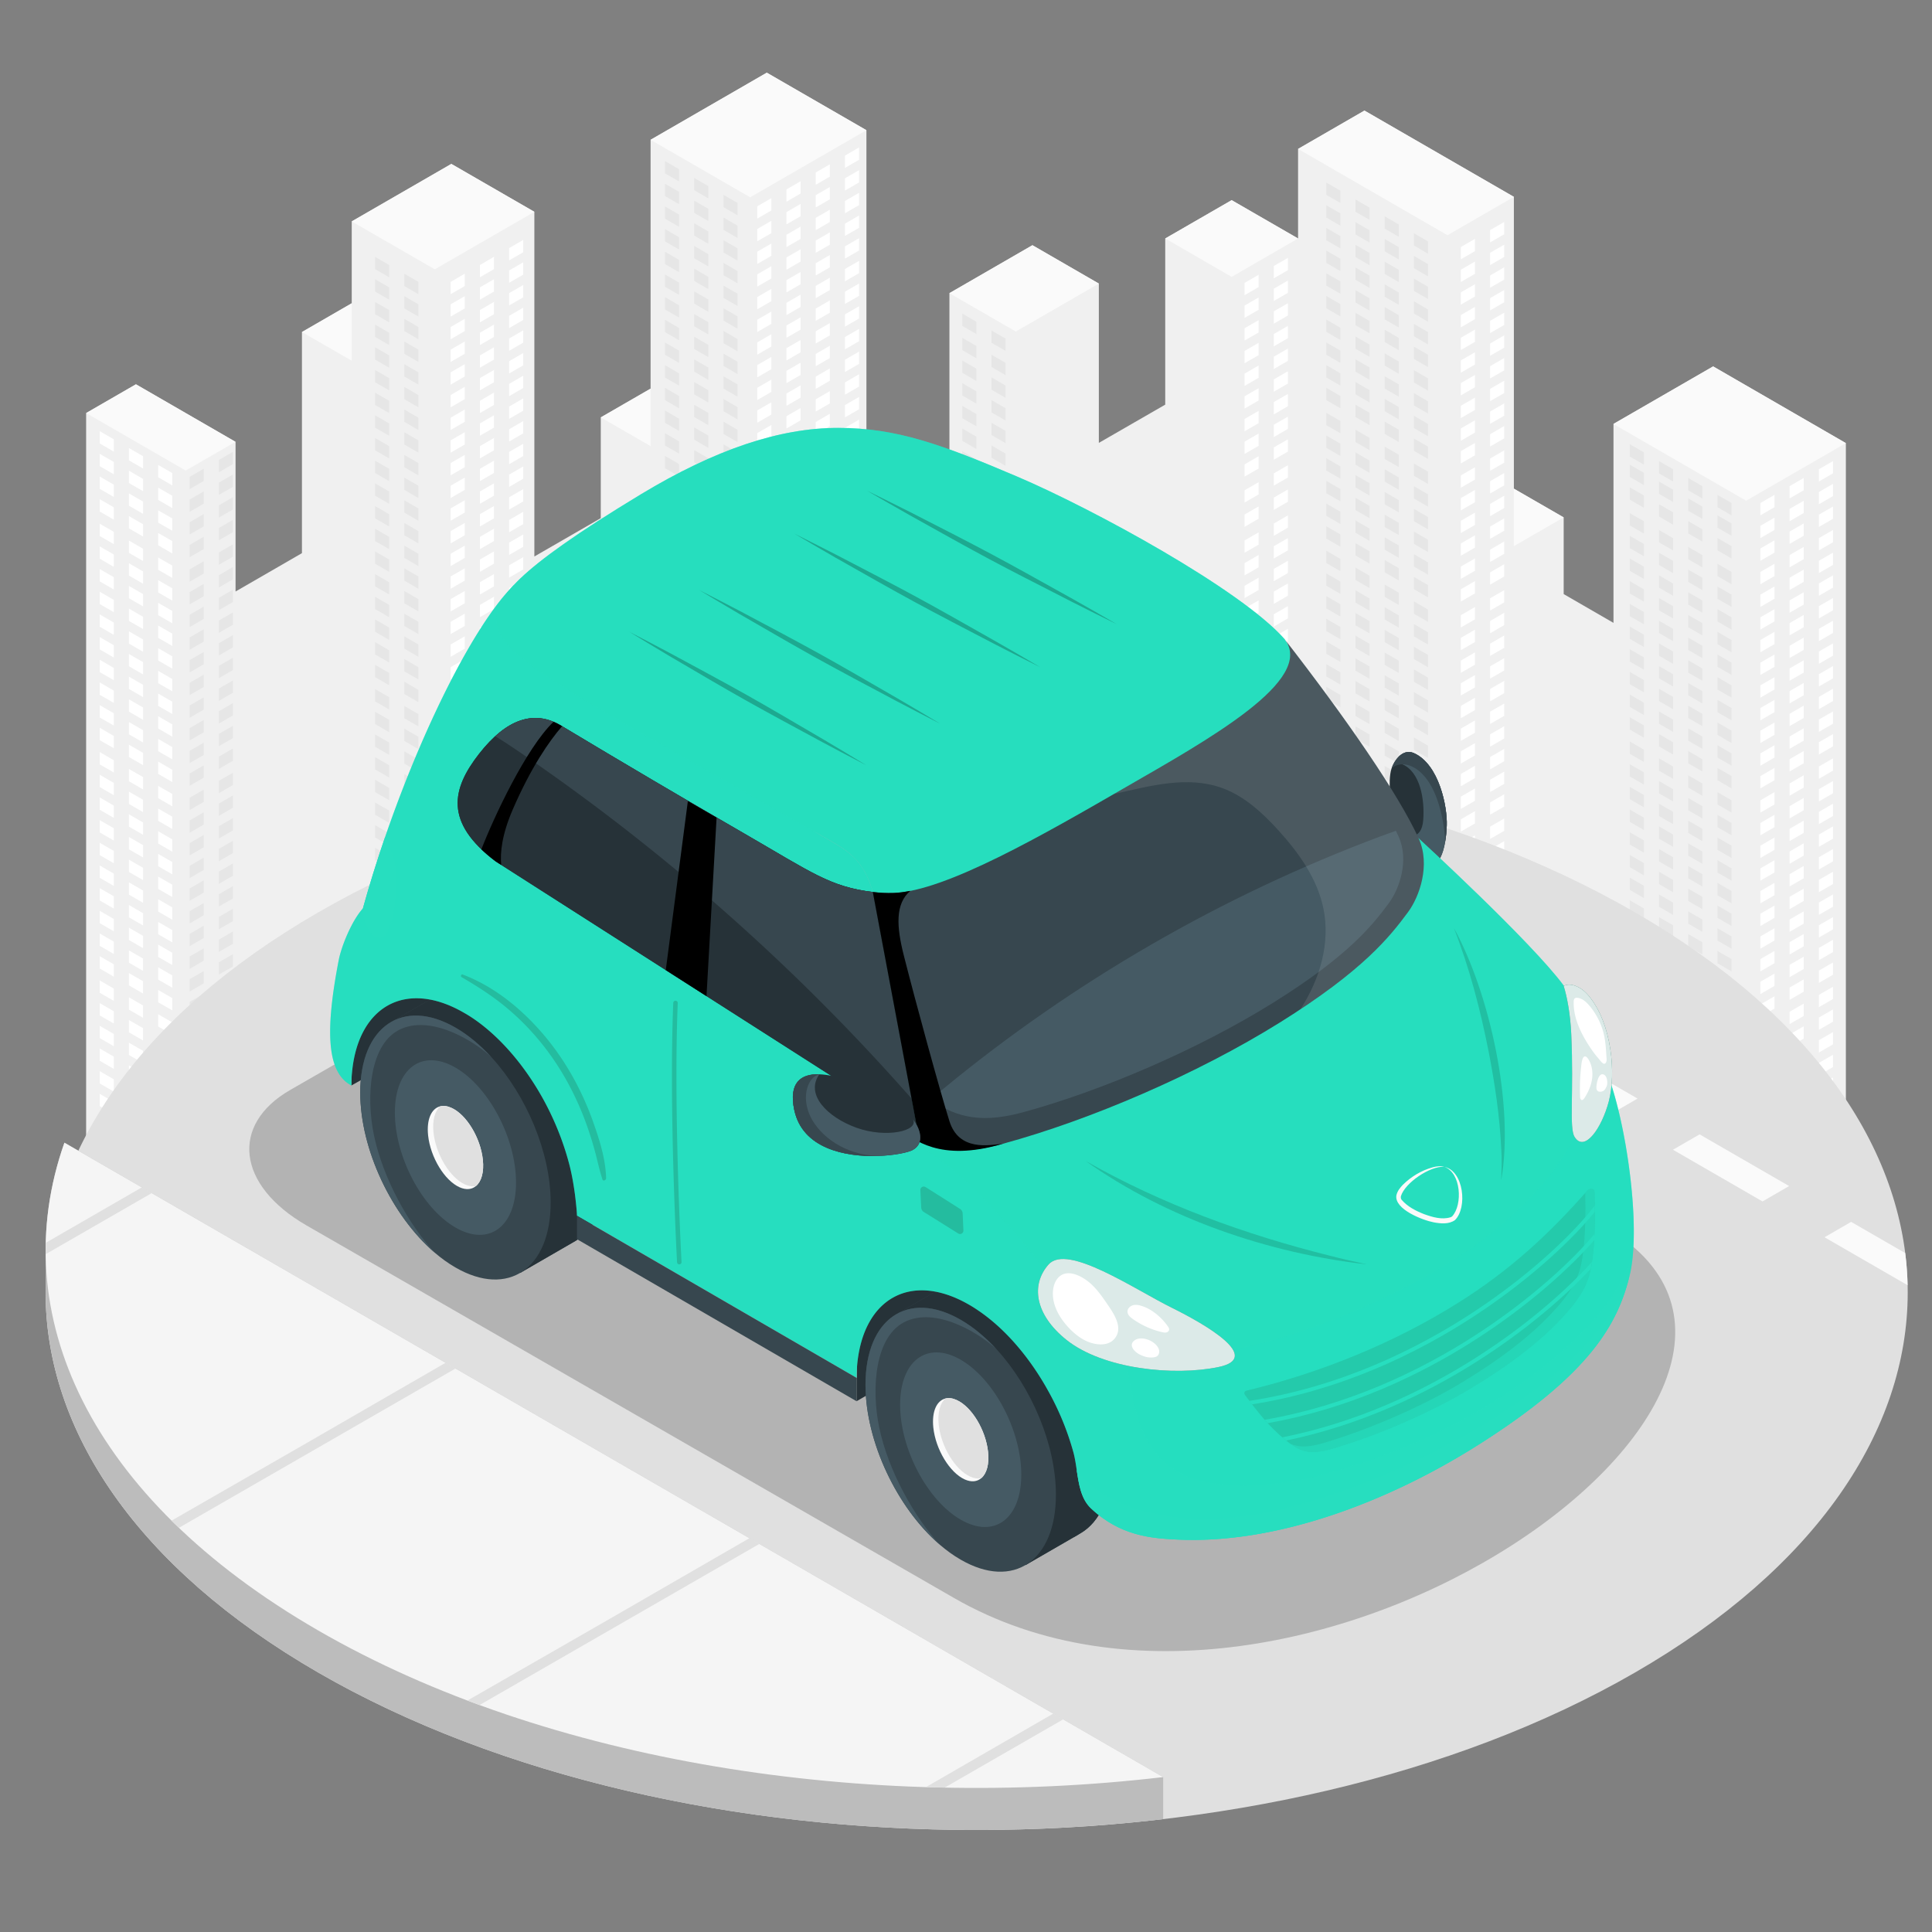 <svg xmlns="http://www.w3.org/2000/svg" viewBox="0 0 500 500"><rect x="0" y="0" width="500" height="500" fill="#808080" stroke="none"/><defs><style>.cls-1,.cls-10,.cls-13,.cls-15,.cls-17,.cls-18,.cls-19,.cls-22,.cls-24,.cls-4,.cls-8{stroke-width:0}.cls-1{fill:#24bc9f}.cls-15{fill:#27debf}.cls-22{fill:#157563}.cls-4{opacity:.85}.cls-17,.cls-4{fill:#fff}.cls-8{fill:#37474f}.cls-10{fill:#e0e0e0}.cls-13{opacity:.2}.cls-18{fill:#fafafa}.cls-19{fill:#263238}.cls-24{fill:#455a64}</style></defs><g id="City"><g id="City-2" data-name="City"><path fill="#f0f0f0" stroke-width="0" d="M477.71 302.99V114.68l-34.36-19.85-25.78 14.88v51.49l-12.89-7.45v-19.84l-12.89-7.44V50.94l-38.67-22.32-17.18 9.92v23.18l-17.19-9.92-17.19 9.92v43l-17.18 9.9V73.39l-17.19-9.93-21.48 12.41v49.61l-21.48-12.4V33.7l-25.78-14.89-30.08 17.37v64.4l-12.89 7.44v26.08l-17.19 9.92v-89.2l-21.48-12.4L91.03 57.3v21.18l-12.89 7.45v57.23l-17.18 9.92v-38.72L35.18 99.47l-12.89 7.44v196.08h455.42z"/><path class="cls-17" d="M322.09 208.03l3.65-2.11v-3.18l-3.65 2.1v3.19zm0 11.74l3.65-2.11v-3.18l-3.65 2.1v3.19zm0-17.61l3.65-2.11v-3.18l-3.65 2.11v3.18zm0-6.28l3.65-2.11v-3.18l-3.65 2.11v3.18zm0 18.02l3.65-2.11v-3.18l-3.65 2.1v3.19zm0-41.5l3.65-2.1v-3.19l-3.65 2.11v3.18zm0-5.87l3.65-2.1v-3.19l-3.65 2.11v3.18zm0 11.74l3.65-2.1v-3.19l-3.65 2.11v3.18zm0 11.74l3.65-2.11v-3.18l-3.65 2.11v3.18zm0-5.87l3.65-2.1v-3.19l-3.65 2.11v3.18zm0 53.24l3.65-2.11v-3.18l-3.65 2.1v3.19zm0 29.75l3.65-2.11v-3.18l-3.65 2.11v3.18zm0-12.15l3.65-2.1v-3.19l-3.65 2.11v3.18zm0 6.28l3.65-2.11v-3.18l-3.65 2.11v3.18zm0 17.61l3.65-2.11v-3.18l-3.65 2.11v3.18zm0-5.87l3.65-2.11v-3.18l-3.65 2.11V273zm0-41.49l3.65-2.11v-3.18l-3.65 2.1v3.19zm0 17.6l3.65-2.1v-3.19l-3.65 2.11v3.18zm0-23.47l3.65-2.11v-3.18l-3.65 2.1v3.19zm0-64.98l3.65-2.1v-3.19l-3.65 2.11v3.18zm0 82.59l3.65-2.11v-3.18l-3.65 2.1v3.19zm0-155.11l3.65-2.1v-3.19l-3.65 2.11v3.18zm0-5.87l3.65-2.1v-3.19l-3.65 2.11v3.18zm0-5.87l3.65-2.1v-3.19l-3.65 2.11v3.18zm7.56 203.97l3.65-2.11v-3.18l-3.65 2.1v3.19zm0-5.87l3.65-2.11v-3.18l-3.65 2.1v3.19zm0 11.73l3.65-2.1v-3.19l-3.65 2.11v3.18zm0 5.87l3.65-2.1v-3.19l-3.65 2.11v3.18zm-7.56-7.36l3.65-2.11v-3.18l-3.65 2.11v3.18zm0-178.99l3.65-2.11v-3.18l-3.65 2.11v3.18zm0 30.6l3.65-2.11v-3.18l-3.65 2.1v3.19zm0-6.28l3.65-2.11v-3.18l-3.65 2.11v3.18zm0 12.99l3.65-2.11v-3.18l-3.65 2.1v3.19zm0-19.7l3.65-2.11v-3.18l-3.65 2.11v3.18zm0 25.56l3.65-2.1v-3.19l-3.65 2.11v3.18zm0 5.87l3.65-2.1v-3.19l-3.65 2.11v3.18zm0-60.78l3.65-2.1v-3.19l-3.65 2.11v3.18zm0 5.87l3.65-2.11v-3.18l-3.65 2.11v3.18zm0 17.61l3.65-2.11v-3.18l-3.65 2.11v3.18zm0-5.87l3.65-2.11v-3.18l-3.65 2.11v3.18zm63.55-19.54l3.65-2.1v-3.19l-3.65 2.11v3.18zm0 107.03l3.65-2.11v-3.18l-3.65 2.1v3.19zm0-5.87l3.65-2.11v-3.18l-3.65 2.1v3.19zm0-5.87l3.65-2.11v-3.18l-3.65 2.1v3.19zm0 17.61l3.65-2.11v-3.18l-3.65 2.1v3.19zm0 5.87l3.65-2.11v-3.18l-3.65 2.1v3.19zm0-59.54l3.65-2.11v-3.18l-3.65 2.11v3.18zm0 12.58l3.65-2.11v-3.18l-3.65 2.11v3.18zm0 17.61l3.65-2.11v-3.18l-3.65 2.1v3.19zm0-23.48l3.65-2.11v-3.18l-3.65 2.11v3.18zm0 11.74l3.65-2.11v-3.18l-3.65 2.11v3.18zm0 47.36l3.65-2.1v-3.19l-3.65 2.11v3.18zm0-41.49l3.65-2.11v-3.18l-3.65 2.11v3.18zm0 88.45l3.65-2.11v-3.18l-3.65 2.11v3.18zm0-5.87l3.65-2.11v-3.18l-3.65 2.11v3.18zm0 18.02l3.65-2.11v-3.18l-3.65 2.1v3.19zm0-23.89l3.65-2.11v-3.18l-3.65 2.11v3.18zm0 17.61l3.65-2.11v-3.18l-3.65 2.11v3.18zm0-35.22l3.65-2.11v-3.18l-3.65 2.11v3.18zm0 11.74l3.65-2.11v-3.18l-3.65 2.11v3.18zm0-17.61l3.65-2.11v-3.18l-3.65 2.11v3.18zm0-5.87l3.65-2.1v-3.19l-3.65 2.11v3.18zm0 17.61l3.65-2.11v-3.18l-3.65 2.11v3.18zm0-142.65l3.65-2.1v-3.19l-3.65 2.11v3.18zm0-35.21l3.65-2.11v-3.18l-3.65 2.1v3.19zm0 82.7l3.65-2.11v-3.18l-3.65 2.11v3.18zm0-76.83l3.65-2.11v-3.18l-3.65 2.1v3.19zm0 11.73l3.65-2.1v-3.19l-3.65 2.11v3.18zm0-5.87l3.65-2.1v-3.19l-3.65 2.11v3.18zm0 53.25l3.65-2.11v-3.18l-3.65 2.11v3.18zm0-5.87l3.65-2.11v-3.18l-3.65 2.11v3.18zm0 17.61l3.65-2.11v-3.18l-3.65 2.1v3.19zm0-5.87l3.65-2.11v-3.18l-3.65 2.1v3.19zm0-47.38l3.65-2.1v-3.19l-3.65 2.11v3.18zm0 29.35l3.65-2.11v-3.18l-3.65 2.11v3.18zm-63.55 175.05l3.65-2.11v-3.18l-3.65 2.11v3.18zm7.56-21.98l3.65-2.11v-3.18l-3.65 2.1v3.19zm55.99-164.81l3.65-2.1v-3.19l-3.65 2.11v3.18zm0 5.87l3.65-2.1v-3.19l-3.65 2.11v3.18zM195.98 74.18l3.65-2.11v-3.18L195.98 71v3.18zm0 82.65l3.65-2.11v-3.18l-3.65 2.1v3.19zm0 11.73l3.65-2.1v-3.19l-3.65 2.11v3.18zm0 17.61l3.65-2.1v-3.19l-3.65 2.11v3.18zm0-11.74l3.65-2.1v-3.19l-3.65 2.11v3.18zm0 5.87l3.65-2.1v-3.19l-3.65 2.11v3.18zm0-17.61l3.65-2.1v-3.19l-3.65 2.11v3.18zm0-41.55l3.65-2.11v-3.18l-3.65 2.1v3.19zm0 5.87l3.65-2.11v-3.18l-3.65 2.1v3.19zm0 5.87l3.65-2.11v-3.18l-3.65 2.1v3.19zm0 6.34l3.65-2.11v-3.18l-3.65 2.1v3.19zm0 5.87l3.65-2.11v-3.18l-3.65 2.1v3.19zm0 5.87l3.65-2.11v-3.18l-3.65 2.1v3.19zm0 76.71l3.65-2.11v-3.18l-3.65 2.1v3.19zm0 5.87l3.65-2.11v-3.18l-3.65 2.1v3.19zm0 5.87l3.65-2.11v-3.18l-3.65 2.1v3.19zm0 5.87l3.65-2.11v-3.18l-3.65 2.1v3.19zm0-23.48l3.65-2.11v-3.18l-3.65 2.1v3.19zm0-11.74l3.65-2.11v-3.18l-3.65 2.11v3.18zm0-5.87l3.65-2.11v-3.18l-3.65 2.11v3.18zm0 11.74l3.65-2.11v-3.18l-3.65 2.11v3.18zm0-17.61l3.65-2.11v-3.18l-3.65 2.11v3.18zm0-6.28l3.65-2.1v-3.19l-3.65 2.11v3.18zm0 59.11l3.65-2.11v-3.18l-3.65 2.1v3.19zm7.56 37.12l3.65-2.11v-3.18l-3.65 2.1v3.19zm-7.56-173l3.65-2.11v-3.18l-3.65 2.11v3.18zm7.56 167.13l3.65-2.11v-3.18l-3.65 2.1v3.19zm0-17.61l3.65-2.11v-3.18l-3.65 2.1v3.19zm0 5.87l3.65-2.11v-3.18l-3.65 2.1v3.19zm0 5.87l3.65-2.11v-3.18l-3.65 2.1v3.19zm-7.56-219.96l3.65-2.1v-3.19l-3.65 2.11v3.18zm0 41.09l3.65-2.11v-3.18l-3.65 2.11v3.18zm0-5.87l3.65-2.11V86.5l-3.65 2.11v3.18zm0 17.61l3.65-2.11v-3.18l-3.65 2.11v3.18zm0-5.87l3.65-2.11v-3.18l-3.65 2.11v3.18zm0-17.61l3.65-2.11v-3.18l-3.65 2.11v3.18zm0-17.61l3.65-2.1v-3.19l-3.65 2.11v3.18zm0 11.74l3.65-2.11v-3.18l-3.65 2.11v3.18zm0-17.61l3.65-2.1v-3.19l-3.65 2.11v3.18zM385.64 282.1l3.65-2.11v-3.18l-3.65 2.1v3.19zm-55.99-114.07l3.65-2.11v-3.18l-3.65 2.11v3.18zm0 5.87l3.65-2.11v-3.18l-3.65 2.11v3.18zm-133.67 83.52l3.65-2.1v-3.19l-3.65 2.11v3.18zm133.67-71.78l3.65-2.11v-3.18l-3.65 2.1v3.19zm0 5.87l3.65-2.11v-3.18l-3.65 2.1v3.19zm0 6.27l3.65-2.1v-3.19l-3.65 2.11v3.18zm0-47.36l3.65-2.11v-3.18l-3.65 2.11v3.18zm0-5.87l3.65-2.11v-3.18l-3.65 2.11v3.18zm0-5.87l3.65-2.11v-3.18l-3.65 2.11v3.18zm0 17.61l3.65-2.11V151l-3.65 2.11v3.18zm0 5.87l3.65-2.11v-3.18l-3.65 2.11v3.18zm0 82.58l3.65-2.11v-3.18l-3.65 2.11v3.18zm0-41.09l3.65-2.1v-3.19l-3.65 2.11v3.18zm0 46.96l3.65-2.11v-3.18l-3.65 2.11v3.18zm0-17.61l3.65-2.11v-3.18l-3.65 2.11V233zm0 23.89l3.65-2.11v-3.18l-3.65 2.1v3.19zm0-18.02l3.65-2.11v-3.18l-3.65 2.11v3.18zm0-29.35l3.65-2.1v-3.19l-3.65 2.11v3.18zm0 17.61l3.65-2.11v-3.18l-3.65 2.11v3.18zm0-11.74l3.65-2.1v-3.19l-3.65 2.11v3.18zm0 5.87l3.65-2.1v-3.19l-3.65 2.11v3.18zm0-41.49l3.65-2.11v-3.18l-3.65 2.1v3.19zM195.98 292.64l3.65-2.11v-3.18l-3.65 2.11v3.18zm0-5.87l3.65-2.11v-3.18l-3.65 2.11v3.18zm133.67-24.01l3.65-2.11v-3.18l-3.65 2.1v3.19zm0-130.79l3.65-2.11v-3.18l-3.65 2.11v3.18zM195.98 269.16l3.65-2.1v-3.19l-3.65 2.11v3.18zm0 5.87l3.65-2.11v-3.18l-3.65 2.11v3.18zm0 5.87l3.65-2.11v-3.18l-3.65 2.11v3.18zm0-17.61l3.65-2.1V258l-3.65 2.11v3.18zm133.67-156.04l3.65-2.11v-3.18l-3.65 2.1v3.19zm0 5.87l3.65-2.11v-3.18l-3.65 2.1v3.19zm0 5.87l3.65-2.11v-3.18l-3.65 2.1v3.19zm0 6.7l3.65-2.1v-3.19l-3.65 2.11v3.18zm0-24.31l3.65-2.11v-3.18l-3.65 2.1v3.19zm0-23.48l3.65-2.11v-3.18l-3.65 2.11v3.18zm0 5.87l3.65-2.11v-3.18l-3.65 2.1v3.19zm0-11.74l3.65-2.11v-3.18l-3.65 2.11v3.18zm0 23.48l3.65-2.11v-3.18l-3.65 2.1v3.19zm0-5.87l3.65-2.11v-3.18l-3.65 2.1v3.19zm125.94 191.51l3.65-2.11v-3.18l-3.65 2.1v3.19zm-69.95 6.81l3.65-2.1v-3.19l-3.65 2.11v3.18zm77.51-35.07l3.65-2.11v-3.18l-3.65 2.1v3.19zm0 12.14l3.65-2.1v-3.19l-3.65 2.11v3.18zm0-18.01l3.65-2.11v-3.18l-3.65 2.1v3.19zm0 23.88l3.65-2.1v-3.19l-3.65 2.11v3.18zm0-35.62l3.65-2.11v-3.18l-3.65 2.1v3.19zm0-17.61l3.65-2.11v-3.18l-3.65 2.11v3.18zm0 5.87l3.65-2.11v-3.18l-3.65 2.11v3.18zm0 5.87l3.65-2.11v-3.18l-3.65 2.1v3.19zm0 47.36l3.65-2.11v-3.18l-3.65 2.11v3.18zm0 11.74l3.65-2.11v-3.18l-3.65 2.11v3.18zm0 5.87l3.65-2.11v-3.18l-3.65 2.11v3.18zm0-11.74l3.65-2.11v-3.18l-3.65 2.11v3.18zm0-70.84l3.65-2.11v-3.18l-3.65 2.11v3.18zm0 29.35l3.65-2.11v-3.18l-3.65 2.1v3.19zm0-35.22l3.65-2.11v-3.18l-3.65 2.11v3.18zm0-71.04l3.65-2.11v-3.18l-3.65 2.1v3.19zm0 5.87l3.65-2.11v-3.18l-3.65 2.1v3.19zm0-11.77l3.65-2.1v-3.19l-3.65 2.11v3.18zm0 53.05l3.65-2.1v-3.19l-3.65 2.11v3.18zm0-35.21l3.65-2.11v-3.18l-3.65 2.1v3.19zm0 41.08l3.65-2.1v-3.19l-3.65 2.11v3.18zm0 11.74l3.65-2.1v-3.19l-3.65 2.11v3.18zm0-5.87l3.65-2.1v-3.19l-3.65 2.11v3.18zm0-17.61l3.65-2.1v-3.19l-3.65 2.11v3.18zm0-23.47l3.65-2.11v-3.18l-3.65 2.1v3.19zm0 5.87l3.65-2.11v-3.18l-3.65 2.1v3.19zm0 5.86l3.65-2.1v-3.18l-3.65 2.1v3.18zm0 5.87l3.65-2.1v-3.19l-3.65 2.11v3.18zm-7.56 75.22l3.65-2.11v-3.18l-3.65 2.11v3.18zm0 29.76l3.65-2.11v-3.18l-3.65 2.1v3.19zm-252.05-16.36l3.65-2.11v-3.18l-3.65 2.1v3.19zm252.05 33.97l3.65-2.11v-3.18l-3.65 2.1v3.19zm0-29.76l3.65-2.11v-3.18l-3.65 2.11v3.18zm0-5.87l3.65-2.11v-3.18l-3.65 2.11v3.18zm0 12.15l3.65-2.11v-3.18l-3.65 2.1v3.19zm0-18.02l3.65-2.11v-3.18l-3.65 2.11v3.18zm0 35.63l3.65-2.11v-3.18l-3.65 2.1v3.19zm0-47.37l3.65-2.11v-3.18l-3.65 2.11v3.18zm0-88.45l3.65-2.11v-3.18l-3.65 2.11v3.18zm0-6.07l3.65-2.11v-3.18l-3.65 2.11v3.18zm0 17.81l3.65-2.11v-3.18l-3.65 2.11v3.18zm0 5.87l3.65-2.11v-3.18l-3.65 2.11v3.18zm0-35.44l3.65-2.11v-3.18l-3.65 2.1v3.19zm0 41.31l3.65-2.11v-3.18l-3.65 2.11v3.18zm0-35.42l3.65-2.11v-3.18l-3.65 2.11v3.18zm0 17.81l3.65-2.11v-3.18l-3.65 2.11v3.18zm0 59.1l3.65-2.1v-3.19l-3.65 2.11v3.18zm0 5.87l3.65-2.1v-3.19l-3.65 2.11v3.18zm0 5.87l3.65-2.1v-3.19l-3.65 2.11v3.18zm0-17.61l3.65-2.1v-3.19l-3.65 2.11v3.18zm0 23.48l3.65-2.1v-3.19l-3.65 2.11v3.18zm0-29.75l3.65-2.11v-3.18l-3.65 2.1v3.19zm0-17.61l3.65-2.11v-3.18l-3.65 2.1v3.19zm0 5.87l3.65-2.11V187l-3.65 2.1v3.19zm0 5.87l3.65-2.11v-3.18l-3.65 2.1v3.19zm0-17.61l3.65-2.11v-3.18l-3.65 2.11v3.18zm7.56 78.21l3.65-2.11v-3.18l-3.65 2.1v3.19zm-85.08-61.15l3.65-2.11v-3.18l-3.65 2.11v3.18zm0-5.87l3.65-2.11v-3.18l-3.65 2.11v3.18zm0 11.74l3.65-2.11v-3.18l-3.65 2.11v3.18zm0 5.87l3.65-2.11v-3.18l-3.65 2.11v3.18zm0-59.54l3.65-2.1v-3.18l-3.65 2.1v3.18zm0 30.19l3.65-2.1v-3.19l-3.65 2.11V180zm0-17.61l3.65-2.1v-3.19l-3.65 2.11v3.18zm0 52.83l3.65-2.11v-3.18l-3.65 2.11v3.18zm0-59.54l3.65-2.1v-3.19l-3.65 2.11v3.18zm0 12.58l3.65-2.1v-3.19l-3.65 2.11v3.18zm0 5.87l3.65-2.1v-3.19l-3.65 2.11v3.18zm0 11.74l3.65-2.1v-3.19l-3.65 2.11v3.18zm0 70.84l3.65-2.1v-3.19l-3.65 2.11v3.18zm0-5.87l3.65-2.1v-3.19l-3.65 2.11v3.18zm0 11.74l3.65-2.1v-3.19l-3.65 2.11v3.18zm0 11.74l3.65-2.1v-3.19l-3.65 2.11v3.18zm0-5.87l3.65-2.1v-3.19l-3.65 2.11v3.18zm0-41.08l3.65-2.11v-3.18l-3.65 2.1v3.19zm0-5.87l3.65-2.11v-3.18l-3.65 2.1v3.19zm0 11.74l3.65-2.11v-3.18l-3.65 2.1v3.19zm0 11.74l3.65-2.11v-3.18l-3.65 2.1v3.19zm0-5.87l3.65-2.11v-3.18l-3.65 2.1v3.19zm0-166.13l3.65-2.11v-3.18l-3.65 2.11v3.18zm0 207.62l3.65-2.11v-3.18l-3.65 2.11v3.18zm7.57 13.23l3.65-2.1v-3.19l-3.65 2.11v3.18zm-7.57-214.98l3.65-2.11v-3.18l-3.65 2.11v3.18zm0 64.98l3.65-2.11v-3.18l-3.65 2.11v3.18zm0-17.61l3.65-2.1v-3.19l-3.65 2.11v3.18zm0-6.28l3.65-2.11v-3.18l-3.65 2.1v3.19zm0 12.15l3.65-2.1v-3.19l-3.65 2.11v3.18zm0-18.02l3.65-2.11v-3.18l-3.65 2.1v3.19zm0 23.89l3.65-2.1v-3.19l-3.65 2.11v3.18zm0-47.37l3.65-2.11V85.3l-3.65 2.11v3.18zm0-5.87l3.65-2.11v-3.18l-3.65 2.11v3.18zm0 11.74l3.65-2.11v-3.18l-3.65 2.1v3.19zm0 5.87l3.65-2.11v-3.18l-3.65 2.1v3.19zm0 5.87l3.65-2.11v-3.18l-3.65 2.1v3.19zm0-41.09l3.65-2.11v-3.18l-3.65 2.11v3.18zm92.65 152.05l3.65-2.1v-3.19l-3.65 2.11v3.18zm0-35.62l3.65-2.11v-3.18l-3.65 2.11v3.18zm0 47.36l3.65-2.1v-3.19l-3.65 2.11v3.18zm0 5.87l3.65-2.1v-3.19l-3.65 2.11v3.18zm0 5.87l3.65-2.1v-3.19l-3.65 2.11v3.18zm0-29.35l3.65-2.1V208l-3.65 2.11v3.18zm0-23.88l3.65-2.11v-3.18l-3.65 2.11v3.18zm0 18.01l3.65-2.1v-3.19l-3.65 2.11v3.18zm0-12.14l3.65-2.11v-3.18l-3.65 2.1v3.19zm0 6.28l3.65-2.11v-3.18l-3.65 2.1v3.19zm0 23.47l3.65-2.1v-3.19l-3.65 2.11v3.18zm0 59.11l3.65-2.11v-3.18l-3.65 2.1v3.19zm0-35.63l3.65-2.11v-3.18l-3.65 2.11v3.18zm0 29.76l3.65-2.11v-3.18l-3.65 2.1v3.19zm0 11.74l3.65-2.11v-3.18l-3.65 2.1v3.19zm0-35.63l3.65-2.11v-3.18l-3.65 2.11v3.18zm0 6.28l3.65-2.11v-3.18l-3.65 2.11v3.18zm-92.65 25.81l3.65-2.11v-3.18l-3.65 2.11v3.18zm92.65-14.07l3.65-2.11v-3.18l-3.65 2.1v3.19zm0-5.87l3.65-2.11v-3.18l-3.65 2.1v3.19zm0-88.86l3.65-2.11v-3.18l-3.65 2.11v3.18zm-92.65 114.67l3.65-2.11v-3.18l-3.65 2.11v3.18zm92.65-132.28l3.65-2.11v-3.18l-3.65 2.11v3.18zm0-5.87l3.65-2.11v-3.18l-3.65 2.11v3.18zm0-5.87l3.65-2.11v-3.18l-3.65 2.11v3.18zm0 17.61l3.65-2.11v-3.18l-3.65 2.11v3.18zm0 5.87l3.65-2.11v-3.18l-3.65 2.11v3.18zm0-47.18l3.65-2.11v-3.18l-3.65 2.11v3.18zm0 17.83l3.65-2.1v-3.19l-3.65 2.11v3.18zm0-11.94l3.65-2.11v-3.18l-3.65 2.11v3.18zm0 5.87l3.65-2.11v-3.18l-3.65 2.11v3.18zM40.94 259.39l3.65 2.1v-3.18l-3.65-2.11v3.19zm90.82-168.6l3.65-2.11V85.5l-3.65 2.11v3.18zm0 5.87l3.65-2.11v-3.18l-3.65 2.11v3.18zm0-11.74l3.65-2.11v-3.18l-3.65 2.11v3.18zm0 17.61l3.65-2.11v-3.18l-3.65 2.11v3.18zm0 5.87l3.65-2.11v-3.18l-3.65 2.11v3.18zm0 5.87l3.65-2.11v-3.18l-3.65 2.11v3.18zM25.8 280.39l3.65 2.11v-3.18l-3.65-2.11v3.18zm0 11.74l3.65 2.11v-3.18l-3.65-2.11v3.18zm0-5.87l3.65 2.11v-3.18l-3.65-2.11v3.18zM131.76 73.18l3.65-2.1v-3.19L131.76 70v3.18zm0 5.87l3.65-2.1v-3.19l-3.65 2.11v3.18zm0 82.18l3.65-2.11v-3.18l-3.65 2.1v3.19zm0-41.09l3.65-2.11v-3.18l-3.65 2.11v3.18zm0 46.96l3.65-2.11v-3.18l-3.65 2.1v3.19zm0 5.86l3.65-2.1v-3.18l-3.65 2.1v3.18zm0-23.47l3.65-2.11v-3.18l-3.65 2.1v3.19zm0 5.87l3.65-2.11v-3.18l-3.65 2.1v3.19zm0-29.35l3.65-2.11v-3.18l-3.65 2.11v3.18zm0 5.87l3.65-2.11v-3.18l-3.65 2.11v3.18zm0 11.74l3.65-2.11v-3.18l-3.65 2.1v3.19zm0-5.87l3.65-2.11v-3.18l-3.65 2.1v3.19zM25.8 274.52l3.65 2.11v-3.18l-3.65-2.11v3.18zm0-82.98l3.65 2.1v-3.18l-3.65-2.11v3.19zm0-11.74l3.65 2.1v-3.18l-3.65-2.11v3.19zm0 5.87l3.65 2.1v-3.18l-3.65-2.11v3.19zm105.96-6.43l3.65-2.1v-3.19l-3.65 2.11v3.18zM25.8 197.81l3.65 2.11v-3.18l-3.65-2.11v3.18zm0-29.75l3.65 2.1v-3.18l-3.65-2.11v3.19zm0-11.74l3.65 2.1v-3.18l-3.65-2.11v3.19zm0 17.61l3.65 2.1v-3.18l-3.65-2.11v3.19zm0-11.74l3.65 2.1v-3.18L25.8 159v3.19zm0 47.36l3.65 2.11v-3.18l-3.65-2.11v3.18zm0-5.87l3.65 2.11v-3.18l-3.65-2.11v3.18zm0 41.09l3.65 2.11v-3.19l-3.65-2.1v3.18zm0-94.32l3.65 2.11v-3.19l-3.65-2.1v3.18zm0 106.47l3.65 2.1v-3.18l-3.65-2.11v3.19zm0 5.86l3.65 2.11v-3.18l-3.65-2.11v3.18zm0-47.36l3.65 2.11v-3.19l-3.65-2.1v3.18zm0 53.23l3.65 2.11v-3.18l-3.65-2.11v3.18zm0-47.36l3.65 2.11v-3.19l-3.65-2.1v3.18zm0 5.87l3.65 2.11v-3.19l-3.65-2.1v3.18zm0 5.87l3.65 2.11v-3.19l-3.65-2.1v3.18zm0 5.87l3.65 2.11v-3.19l-3.65-2.1v3.18zm0 11.74l3.65 2.11v-3.19l-3.65-2.1v3.18zm98.4-120.26l3.64-2.1v-3.19l-3.64 2.11v3.18zm0-5.87l3.64-2.1v-3.19l-3.64 2.11v3.18zm0 11.74l3.64-2.1v-3.19l-3.64 2.11v3.18zm0 5.87l3.64-2.1v-3.19l-3.64 2.11v3.18zm0 5.87l3.64-2.11v-3.18l-3.64 2.11v3.18zm0-52.82l3.64-2.11v-3.18l-3.64 2.1v3.19zm7.56 89.94l3.65-2.11v-3.18l-3.65 2.11v3.18zm-7.56-66.47l3.64-2.1v-3.19l-3.64 2.11v3.18zm0 35.22l3.64-2.11v-3.18l-3.64 2.11v3.18zm0-41.09l3.64-2.1v-3.19l-3.64 2.11v3.18zm0-5.87l3.64-2.1v-3.19l-3.64 2.11v3.18zm0 94.33l3.64-2.11v-3.18l-3.64 2.1v3.19zm0-11.74l3.64-2.11v-3.18l-3.64 2.1v3.19zm0 5.87l3.64-2.11v-3.18l-3.64 2.1v3.19zm0-106.06l3.64-2.11v-3.18l-3.64 2.1v3.19zm0 117.79l3.64-2.1v-3.19l-3.64 2.11v3.18zm0 5.87l3.64-2.1v-3.19l-3.64 2.11v3.18zm0-47.36l3.64-2.11v-3.18l-3.64 2.11v3.18zm0-5.87l3.64-2.11v-3.18l-3.64 2.11v3.18zm0 11.74l3.64-2.11v-3.18l-3.64 2.11v3.18zm0 12.15l3.64-2.11v-3.18l-3.64 2.1v3.19zm0-6.28l3.64-2.11v-3.18l-3.64 2.11v3.18zm0-76.31l3.64-2.1v-3.18l-3.64 2.1v3.18zm7.56 143.18l3.65-2.1v-3.19l-3.65 2.11v3.18zM124.2 83.43l3.64-2.11v-3.18l-3.64 2.1v3.19zm7.56 148.64l3.65-2.11v-3.18l-3.65 2.11v3.18zm0-17.61l3.65-2.11v-3.18l-3.65 2.11v3.18zm0 23.89l3.65-2.11v-3.18l-3.65 2.1v3.19zm0-12.15l3.65-2.11v-3.18l-3.65 2.11v3.18zm0-29.35l3.65-2.11v-3.18l-3.65 2.11v3.18zm0-5.87l3.65-2.11v-3.18l-3.65 2.11v3.18zm0 11.74l3.65-2.11v-3.18l-3.65 2.11v3.18zm0 5.87l3.65-2.11v-3.18l-3.65 2.11v3.18zm0 11.74l3.65-2.11v-3.18l-3.65 2.11v3.18zm0 70.84l3.65-2.11v-3.18l-3.65 2.11v3.18zm0-5.87l3.65-2.11v-3.18l-3.65 2.11v3.18zM124.2 77.56l3.64-2.11v-3.18l-3.64 2.1v3.19zm7.56 201.87l3.65-2.1v-3.19l-3.65 2.11v3.18zm0-23.48l3.65-2.1v-3.19l-3.65 2.11v3.18zm0-5.87l3.65-2.1v-3.19l-3.65 2.11v3.18zm0 11.74l3.65-2.1v-3.19l-3.65 2.11v3.18zm0 5.87l3.65-2.1v-3.19l-3.65 2.11v3.18zm0 5.87l3.65-2.1v-3.19l-3.65 2.11v3.18zm-90.82-25.91l3.65 2.1v-3.18l-3.65-2.11v3.19zm0-5.87l3.65 2.11v-3.19l-3.65-2.1v3.18zm0-5.87l3.65 2.11v-3.19l-3.65-2.1v3.18zm0 17.61l3.65 2.1v-3.18l-3.65-2.11v3.19zm0 12.14l3.65 2.11v-3.18l-3.65-2.11v3.18zm0-59.1l3.65 2.11v-3.19l-3.65-2.1v3.18zm0 64.97l3.65 2.11v-3.18l-3.65-2.11v3.18zm0-41.49l3.65 2.11v-3.19l-3.65-2.1v3.18zm0-17.61l3.65 2.11v-3.19l-3.65-2.1v3.18zm0 5.87l3.65 2.11v-3.19l-3.65-2.1v3.18zm0 5.87l3.65 2.11v-3.19l-3.65-2.1v3.18zm162.6 28.88l3.65-2.11v-3.18l-3.65 2.11v3.18zM40.94 277.4l3.65 2.11v-3.18l-3.65-2.11v3.18zm83.26-58.57l3.64-2.1v-3.19l-3.64 2.11v3.18zm-83.26 64.44l3.65 2.11v-3.18l-3.65-2.11v3.18zm0 5.87l3.65 2.11v-3.18l-3.65-2.11v3.18zm0-88.86l3.65 2.11v-3.18l-3.65-2.11v3.18zm0-5.87l3.65 2.11v-3.18l-3.65-2.11v3.18zm0-65.03l3.65 2.11v-3.19l-3.65-2.1v3.18zm0-5.87l3.65 2.11v-3.19l-3.65-2.1v3.18zm0 47.43l3.65 2.1v-3.18l-3.65-2.11v3.19zm0 5.87l3.65 2.1v-3.18l-3.65-2.11v3.19zm0-11.74l3.65 2.1v-3.18l-3.65-2.11v3.19zm0 17.61l3.65 2.1v-3.18l-3.65-2.11v3.19zm0 5.86l3.65 2.11v-3.18l-3.65-2.11v3.18zm0-35.21l3.65 2.1v-3.18l-3.65-2.11v3.19zm0-12.21l3.65 2.11v-3.19l-3.65-2.1v3.18zm0 6.34l3.65 2.1v-3.18l-3.65-2.11v3.19zm0-12.21l3.65 2.11v-3.19l-3.65-2.1v3.18zm0 23.95l3.65 2.1v-3.18l-3.65-2.11v3.19zm-7.57 48.86l3.65 2.1v-3.18l-3.65-2.11v3.19zm0 64.97l3.65 2.11v-3.19l-3.65-2.1v3.18zm0 11.74l3.65 2.1v-3.18l-3.65-2.11v3.19zm0 5.87l3.65 2.1v-3.18l-3.65-2.11v3.19zm0-23.48l3.65 2.11v-3.19l-3.65-2.1v3.18zm0-18.02l3.65 2.11v-3.18l-3.65-2.11v3.18zm0 5.87l3.65 2.11v-3.18l-3.65-2.11v3.18zm0 6.28l3.65 2.11v-3.19l-3.65-2.1v3.18zM25.8 126.5l3.65 2.11v-3.19l-3.65-2.1v3.18zm0-5.87l3.65 2.11v-3.19l-3.65-2.1v3.18zm0 11.74l3.65 2.11v-3.19l-3.65-2.1v3.18zm0 6.34l3.65 2.11v-3.19l-3.65-2.1v3.18zm0-23.95l3.65 2.11v-3.18l-3.65-2.11v3.18zm7.57 128.51l3.65 2.11v-3.18l-3.65-2.11v3.18zm0 35.63l3.65 2.11v-3.19l-3.65-2.1v3.18zm0-124.08l3.65 2.11v-3.18l-3.65-2.11v3.18zm0-5.87l3.65 2.11v-3.18l-3.65-2.11v3.18zm0 11.74l3.65 2.11v-3.18l-3.65-2.11v3.18zm0 5.87l3.65 2.11v-3.18l-3.65-2.11v3.18zm0-23.48l3.65 2.11v-3.18l-3.65-2.11v3.18zm0 29.35l3.65 2.11v-3.18l-3.65-2.11v3.18zm0 64.97l3.65 2.11v-3.18l-3.65-2.11v3.18zm0-100.66l3.65 2.11v-3.18l-3.65-2.11v3.18zm0-17.6l3.65 2.1v-3.18l-3.65-2.11v3.19zm0 11.73l3.65 2.11v-3.18l-3.65-2.11v3.18zm0-5.86l3.65 2.1v-3.18l-3.65-2.11v3.19zm0 88.92l3.65 2.1v-3.18l-3.65-2.11v3.19zm-7.57-69.35l3.65 2.11v-3.19l-3.65-2.1v3.18zm7.57 75.22l3.65 2.1v-3.18l-3.65-2.11v3.19zm0 5.86l3.65 2.11v-3.18l-3.65-2.11v3.18zm0-47.36l3.65 2.11v-3.19l-3.65-2.1v3.18zm0 53.23l3.65 2.11v-3.18l-3.65-2.11v3.18zm0-47.36l3.65 2.11v-3.19l-3.65-2.1v3.18zm0 18.02l3.65 2.1v-3.18L33.37 199v3.19zm0-12.15l3.65 2.11v-3.19l-3.65-2.1v3.18zm0 5.87l3.65 2.11v-3.19l-3.65-2.1v3.18zm177.74-36.09l3.65-2.11v-3.18l-3.65 2.1v3.19zm0 5.87l3.65-2.11v-3.18l-3.65 2.1v3.19zm0 5.86l3.65-2.1v-3.18l-3.65 2.1v3.18zm0 11.74l3.65-2.1V178l-3.65 2.11v3.18zm0-5.87l3.65-2.1v-3.19l-3.65 2.11v3.18zm0-41.08l3.65-2.11v-3.18l-3.65 2.1v3.19zm0 53.23l3.65-2.11v-3.18l-3.65 2.11v3.18zm0-59.1l3.65-2.11v-3.18l-3.65 2.1v3.19zm0 17.61l3.65-2.11v-3.18l-3.65 2.1v3.19zm0-5.87l3.65-2.11v-3.18l-3.65 2.1v3.19zm0 11.74l3.65-2.11v-3.18l-3.65 2.1v3.19zm0 41.49l3.65-2.11v-3.18l-3.65 2.11v3.18zm0 41.09l3.65-2.11v-3.18l-3.65 2.1v3.19zm0-5.87l3.65-2.11v-3.18l-3.65 2.1v3.19zm0 11.74l3.65-2.11v-3.18l-3.65 2.1v3.19zm0-118.27l3.65-2.11v-3.18l-3.65 2.11v3.18zm0 100.66l3.65-2.11v-3.18l-3.65 2.11v3.18zm0 23.88l3.65-2.1v-3.19l-3.65 2.11v3.18zm0-41.49l3.65-2.11v-3.18l-3.65 2.11v3.18zm0-5.87l3.65-2.11v-3.18l-3.65 2.11v3.18zm0 11.74l3.65-2.11v-3.18l-3.65 2.11v3.18zm0 5.87l3.65-2.11v-3.18l-3.65 2.11v3.18zm7.57 60.6l3.65-2.11v-3.18l-3.65 2.1v3.19zm0 11.74l3.65-2.11v-3.18l-3.65 2.1v3.19zm-7.57-243.44l3.65-2.1v-3.19l-3.65 2.11v3.18zm7.57 237.57l3.65-2.11v-3.18l-3.65 2.1v3.19zm-7.57-231.7l3.65-2.1V48.4l-3.65 2.11v3.18zm7.57 208.22l3.65-2.11v-3.18l-3.65 2.11v3.18zm0 5.87l3.65-2.11v-3.18l-3.65 2.1v3.19zm-7.57-149.52l3.65-2.11v-3.18l-3.65 2.11v3.18zm0 136.28l3.65-2.1v-3.19l-3.65 2.11v3.18zm7.57 19.11l3.65-2.11v-3.18l-3.65 2.1v3.19zm-7.57-214.09l3.65-2.1v-3.19l-3.65 2.11v3.18zm0 29.35l3.65-2.11v-3.18l-3.65 2.11v3.18zm0 5.87l3.65-2.11v-3.18l-3.65 2.11v3.18zm0 17.61l3.65-2.11v-3.18l-3.65 2.11v3.18zm0-5.87l3.65-2.11v-3.18l-3.65 2.11v3.18zm0-5.87l3.65-2.11v-3.18l-3.65 2.11v3.18zm0-29.35l3.65-2.1v-3.19l-3.65 2.11v3.18zm0 11.74l3.65-2.11v-3.18l-3.65 2.11v3.18zm0-17.61l3.65-2.1v-3.19l-3.65 2.11v3.18zm0 11.74l3.65-2.1v-3.19l-3.65 2.11v3.18zm0 212.59l3.65-2.11v-3.18l-3.65 2.11v3.18zm0-29.35l3.65-2.1v-3.19l-3.65 2.11v3.18zm-7.57-96.22l3.65-2.11v-3.18l-3.65 2.11v3.18zm0-5.87l3.65-2.11v-3.18l-3.65 2.11v3.18zM124.2 224.7l3.64-2.1v-3.19l-3.64 2.11v3.18zm79.34-48.77l3.65-2.11v-3.18l-3.65 2.11v3.18zm0-23.48l3.65-2.11v-3.18l-3.65 2.11v3.18zm0-17.61l3.65-2.1v-3.19l-3.65 2.11v3.18zm0 5.87l3.65-2.11v-3.18l-3.65 2.11v3.18zm0 5.87l3.65-2.11v-3.18l-3.65 2.11v3.18zm0 41.09l3.65-2.11v-3.18l-3.65 2.11v3.18zm0-5.87l3.65-2.11v-3.18l-3.65 2.11v3.18zm0 41.49l3.65-2.1V218l-3.65 2.11v3.18zm0 11.74l3.65-2.1v-3.19l-3.65 2.11v3.18zm0-5.87l3.65-2.1v-3.19l-3.65 2.11v3.18zm0 11.74l3.65-2.11v-3.18l-3.65 2.11v3.18zm0 5.87l3.65-2.11v-3.18l-3.65 2.11v3.18zm0-46.95l3.65-2.11v-3.18l-3.65 2.1v3.19zm0 5.86l3.65-2.1v-3.19l-3.65 2.11v3.18zm0-11.73l3.65-2.11v-3.18l-3.65 2.1v3.19zm0 23.47l3.65-2.1v-3.19l-3.65 2.11v3.18zm0-5.87l3.65-2.1v-3.19l-3.65 2.11v3.18zm0-41.49l3.65-2.11v-3.18l-3.65 2.11v3.18zm15.14 85.98l3.65-2.11v-3.18l-3.65 2.11v3.18zM203.54 58.07l3.65-2.11v-3.18l-3.65 2.11v3.18zm0-5.87l3.65-2.11v-3.18l-3.65 2.11v3.18zm7.57 214.08l3.65-2.1v-3.19l-3.65 2.11v3.18zm0 5.87l3.65-2.1v-3.19l-3.65 2.11v3.18zm0 5.87l3.65-2.1v-3.19l-3.65 2.11v3.18zm0 5.87l3.65-2.11v-3.18l-3.65 2.11v3.18zm-7.57-190.6l3.65-2.11V88l-3.65 2.1v3.19zm0 5.87l3.65-2.11v-3.18l-3.65 2.1v3.19zm0 5.86l3.65-2.1v-3.19l-3.65 2.11v3.18zm0 17.61l3.65-2.1v-3.19l-3.65 2.11v3.18zm0-5.87l3.65-2.1v-3.19l-3.65 2.11v3.18zm0-5.87l3.65-2.1v-3.19l-3.65 2.11v3.18zm0-23.47l3.65-2.11v-3.18l-3.65 2.1v3.19zm0-17.61l3.65-2.11v-3.18l-3.65 2.1v3.19zm0 5.87l3.65-2.11v-3.18l-3.65 2.1v3.19zm0-11.74l3.65-2.11v-3.18l-3.65 2.1v3.19zm0 17.61l3.65-2.11v-3.18l-3.65 2.1v3.19zm0 46.95l3.65-2.1v-3.19l-3.65 2.11v3.18zm-86.91 29.74l3.65-2.11v-3.18l-3.65 2.1v3.19zm0 5.86l3.65-2.1v-3.18l-3.65 2.1v3.18zm0 5.87l3.65-2.1v-3.19l-3.65 2.11v3.18zm0 5.87l3.65-2.1v-3.19l-3.65 2.11v3.18zm0 5.87l3.65-2.1v-3.19l-3.65 2.11v3.18zm0-52.82l3.65-2.11v-3.18l-3.65 2.1v3.19zm0 5.87l3.65-2.11v-3.18l-3.65 2.1v3.19zm0 53.23l3.65-2.11v-3.18l-3.65 2.11v3.18zm0-35.62l3.65-2.11v-3.18l-3.65 2.1v3.19zm0-11.74l3.65-2.11v-3.18l-3.65 2.1v3.19zm102.05 109.54l3.65-2.11v-3.18l-3.65 2.11v3.18zm-102.05-15.22l3.65-2.11v-3.18l-3.65 2.1v3.19zm0-41.09l3.65-2.11v-3.18l-3.65 2.11v3.18zm0 35.22l3.65-2.11v-3.18l-3.65 2.1v3.19zm0 18.01l3.65-2.1v-3.19l-3.65 2.11v3.18zm0-6.27l3.65-2.11v-3.18l-3.65 2.1v3.19zm0-17.61l3.65-2.11v-3.18l-3.65 2.1v3.19zm0-100.19l3.65-2.11v-3.18l-3.65 2.1v3.19zm0 82.58l3.65-2.11v-3.18l-3.65 2.11v3.18zm0-5.87l3.65-2.11v-3.18l-3.65 2.11v3.18zm0 11.74l3.65-2.11v-3.18l-3.65 2.11v3.18zm0 5.87l3.65-2.11v-3.18l-3.65 2.11v3.18zm7.57 60.6l3.64-2.11v-3.18l-3.64 2.1v3.19zm-7.57-160.79l3.65-2.11v-3.18l-3.65 2.11v3.18zm7.57 149.05l3.64-2.11v-3.18l-3.64 2.1v3.19zm0-5.87l3.64-2.11v-3.18l-3.64 2.11v3.18zm-7.57-7.37l3.65-2.1v-3.19l-3.65 2.11v3.18zm7.57 19.11l3.64-2.11v-3.18l-3.64 2.1v3.19zm0-35.63l3.64-2.1v-3.19l-3.64 2.11v3.18zm0 47.37l3.64-2.11v-3.18l-3.64 2.1v3.19zm0-53.24l3.64-2.1v-3.19l-3.64 2.11v3.18zm0 18.02l3.64-2.11v-3.18l-3.64 2.11v3.18zm0-5.87l3.64-2.11v-3.18l-3.64 2.11v3.18zm0 11.74l3.64-2.11v-3.18l-3.64 2.11v3.18zm-7.57-160.79l3.65-2.11v-3.18l-3.65 2.11v3.18zm7.57 196.01l3.64-2.11v-3.18l-3.64 2.1v3.19zm-7.57-190.14l3.65-2.11v-3.18l-3.65 2.11v3.18zm0 5.87l3.65-2.11v-3.18l-3.65 2.11v3.18zm0 5.87l3.65-2.11v-3.18l-3.65 2.11v3.18zm0-23.48l3.65-2.11v-3.18l-3.65 2.11v3.18zm0-5.87l3.65-2.11v-3.18l-3.65 2.11v3.18zm15.13-14.54l3.65-2.11V62.1l-3.65 2.1v3.19zm-7.56 4.37l3.64-2.11v-3.18l-3.64 2.11v3.18zm-7.57 4.37l3.65-2.1v-3.19l-3.65 2.11v3.18zm0 70.37l3.65-2.11v-3.18l-3.65 2.1v3.19zm102.05 20.68l3.65-2.11v-3.18l-3.65 2.11v3.18zm0-11.74l3.65-2.11v-3.18l-3.65 2.11v3.18zm0 5.87l3.65-2.11v-3.18l-3.65 2.11v3.18zm0 17.61l3.65-2.11v-3.18l-3.65 2.11v3.18zm0-52.83l3.65-2.1v-3.19l-3.65 2.11v3.18zm0 46.96l3.65-2.11v-3.18l-3.65 2.11v3.18zm0-41.09l3.65-2.1v-3.19l-3.65 2.11v3.18zm0 17.61l3.65-2.1v-3.19l-3.65 2.11v3.18zm0-11.74l3.65-2.1v-3.19l-3.65 2.11v3.18zm0 5.87l3.65-2.1v-3.19l-3.65 2.11v3.18zM116.63 258.83l3.65-2.1v-3.19l-3.65 2.11v3.18zm102.05-26.68l3.65-2.1v-3.19l-3.65 2.11v3.18zm0-11.74l3.65-2.1v-3.19l-3.65 2.11v3.18zm0 5.87l3.65-2.1v-3.19l-3.65 2.11v3.18zm0 11.74l3.65-2.1v-3.19l-3.65 2.11v3.18zm0 6.28l3.65-2.11v-3.18l-3.65 2.11v3.18zm0-47.36l3.65-2.11v-3.18l-3.65 2.1v3.19zm0 5.87l3.65-2.11v-3.18l-3.65 2.1v3.19zm0-11.74l3.65-2.11v-3.18l-3.65 2.1v3.19zm0 23.47l3.65-2.1v-3.19l-3.65 2.11v3.18zm0-5.86l3.65-2.11v-3.18l-3.65 2.1v3.19zm0-23.48l3.65-2.11v-3.18l-3.65 2.1v3.19zm0-65.45l3.65-2.1v-3.19l-3.65 2.11v3.18zm-102.05 174.3l3.65-2.11v-3.18l-3.65 2.11v3.18zM218.68 55.19l3.65-2.11V49.9l-3.65 2.11v3.18zm0-5.87l3.65-2.11v-3.18l-3.65 2.11v3.18zm0-5.87l3.65-2.11v-3.18l-3.65 2.11v3.18zM116.63 264.7l3.65-2.1v-3.19l-3.65 2.11v3.18zm0 5.87l3.65-2.1v-3.19l-3.65 2.11v3.18zm0 5.87l3.65-2.11v-3.18l-3.65 2.11v3.18zm0 5.87l3.65-2.11v-3.18l-3.65 2.11v3.18zm0 5.87l3.65-2.11v-3.18l-3.65 2.11v3.18zm102.05-186.03l3.65-2.11v-3.18l-3.65 2.1v3.19zm0-11.74l3.65-2.11v-3.18l-3.65 2.1v3.19zm0 5.87l3.65-2.11v-3.18l-3.65 2.1v3.19zm0 11.74l3.65-2.11v-3.18l-3.65 2.1v3.19zm0 5.86l3.65-2.1v-3.19l-3.65 2.11v3.18zm0-46.95l3.65-2.11v-3.18l-3.65 2.11v3.18zm0-5.87l3.65-2.11v-3.18l-3.65 2.11v3.18zm0 11.74l3.65-2.11v-3.18l-3.65 2.1v3.19zm0 5.87l3.65-2.11v-3.18l-3.65 2.1v3.19zm0 5.87l3.65-2.11v-3.18l-3.65 2.1v3.19z"/><path d="M350.79 102.05l3.65 2.1v-3.18l-3.65-2.11v3.19zm0-5.87l3.65 2.1V95.1l-3.65-2.11v3.19zm0 11.74l3.65 2.1v-3.18l-3.65-2.11v3.19zm0 6.47l3.65 2.11v-3.19l-3.65-2.1v3.18zm0 5.87l3.65 2.11v-3.19l-3.65-2.1v3.18zm0-41.99l3.65 2.11V77.2l-3.65-2.11v3.18zm0 112.89l3.65 2.11v-3.18l-3.65-2.11v3.18zm0-124.63l3.65 2.11v-3.18l-3.65-2.11v3.18zm0 5.87l3.65 2.11v-3.18l-3.65-2.11v3.18zm0 53.73l3.65 2.11v-3.19l-3.65-2.1v3.18zm0-41.99l3.65 2.11v-3.18l-3.65-2.11v3.18zm0 101.16l3.65 2.1v-3.18l-3.65-2.11v3.19zm7.57 16.11l3.65 2.11v-3.19l-3.65-2.1v3.18zm-7.57-39.59l3.65 2.1v-3.18l-3.65-2.11v3.19zm0 5.87l3.65 2.1v-3.18l-3.65-2.11v3.19zm0 11.74l3.65 2.1v-3.18l-3.65-2.11v3.19zm0-47.43l3.65 2.11v-3.19l-3.65-2.1V132zm0-71.34l3.65 2.11v-3.18l-3.65-2.11v3.18zm0 77.21l3.65 2.11v-3.19l-3.65-2.1v3.18zm0 5.87l3.65 2.11v-3.19l-3.65-2.1v3.18zm0 6.34l3.65 2.1V149l-3.65-2.11v3.19zm0 5.87l3.65 2.1v-3.18l-3.65-2.11v3.19zm0-65.7l3.65 2.1v-3.18l-3.65-2.1v3.18zm7.57 146.78l3.65 2.11v-3.18l-3.65-2.11v3.18zm0 5.87l3.65 2.11v-3.18l-3.65-2.11v3.18zm0 5.87l3.65 2.11v-3.18l-3.65-2.11v3.18zm0-17.61l3.65 2.11v-3.18l-3.65-2.11v3.18zm0 23.48l3.65 2.11v-3.18l-3.65-2.11v3.18zm0-47.36l3.65 2.11v-3.19l-3.65-2.1v3.18zm0 53.23l3.65 2.11v-3.18l-3.65-2.11v3.18zm0-46.95l3.65 2.1v-3.18l-3.65-2.11v3.19zm0 5.86l3.65 2.11v-3.18l-3.65-2.11v3.18zm0 5.87l3.65 2.11v-3.18l-3.65-2.11v3.18zm0 53.24l3.65 2.1v-3.18l-3.65-2.1v3.18zm0-12.15l3.65 2.11v-3.18l-3.65-2.11v3.18zm0 23.89l3.65 2.1v-3.18l-3.65-2.11v3.19zm-7.57-235.48l3.65 2.11v-3.18l-3.65-2.11v3.18zm7.57 217.87l3.65 2.11v-3.19l-3.65-2.1v3.18zm0 11.74l3.65 2.1v-3.18l-3.65-2.11v3.19zm-7.57-110.84l3.65 2.1v-3.18l-3.65-2.11v3.19zm-7.56-81.76l3.65 2.11v-3.18l-3.65-2.11v3.18zm0 5.87l3.65 2.11V96.6l-3.65-2.11v3.18zm0 5.87l3.65 2.11v-3.18l-3.65-2.11v3.18zm0 18.22l3.65 2.1v-3.18l-3.65-2.11v3.19zm0-11.74l3.65 2.1v-3.18l-3.65-2.11v3.19zm0-47.86l3.65 2.11v-3.19l-3.65-2.1v3.18zm0 11.74l3.65 2.1v-3.18l-3.65-2.1v3.18zm0-5.87l3.65 2.11v-3.19l-3.65-2.1v3.18zm0 11.74l3.65 2.1v-3.18l-3.65-2.11v3.19zm0 6.1l3.65 2.11V84.8l-3.65-2.11v3.18zm0 30.02l3.65 2.1v-3.18l-3.65-2.11v3.19zm0 53.29l3.65 2.11v-3.18l-3.65-2.11v3.18zm0-11.74l3.65 2.11v-3.18l-3.65-2.11v3.18zm0 5.87l3.65 2.11v-3.18l-3.65-2.11v3.18zm0 11.74l3.65 2.11v-3.18l-3.65-2.11v3.18zm0-47.42l3.65 2.1v-3.18l-3.65-2.11v3.19zm0 53.29l3.65 2.11v-3.19l-3.65-2.1v3.18zm0-41.56l3.65 2.11v-3.18l-3.65-2.11v3.18zm0-5.87l3.65 2.11v-3.18l-3.65-2.11v3.18zm0 18.08l3.65 2.11v-3.18l-3.65-2.11v3.18zm0-5.87l3.65 2.11v-3.18l-3.65-2.11v3.18zm7.56 92.83l3.65 2.11v-3.19l-3.65-2.1v3.18zm0-5.87l3.65 2.11v-3.19l-3.65-2.1v3.18zm0-5.87l3.65 2.11v-3.19l-3.65-2.1v3.18zm0 17.61l3.65 2.11v-3.19l-3.65-2.1v3.18zm0 11.74l3.65 2.1v-3.18l-3.65-2.11v3.19zm0-5.87l3.65 2.1v-3.18l-3.65-2.11v3.19zm0-47.37l3.65 2.11v-3.18l-3.65-2.11v3.18zm0 18.02l3.65 2.11v-3.19l-3.65-2.1v3.18zm0-11.74l3.65 2.11v-3.19l-3.65-2.1v3.18zm0 5.87l3.65 2.11v-3.19l-3.65-2.1v3.18zm0 64.97l3.65 2.11v-3.18l-3.65-2.11v3.18zm0 11.74l3.65 2.11v-3.18l-3.65-2.11v3.18zm-7.56-241.34l3.65 2.11v-3.19l-3.65-2.1v3.18zm7.56 146.61l3.65 2.11v-3.18l-3.65-2.11v3.18zm0 77.12l3.65 2.11v-3.18l-3.65-2.11v3.18zm0 11.74l3.65 2.11v-3.18l-3.65-2.11v3.18zm0-23.88l3.65 2.1v-3.18l-3.65-2.11v3.19zm0 6.27l3.65 2.11v-3.18l-3.65-2.11v3.18zm-7.56-211.99l3.65 2.11v-3.19l-3.65-2.1v3.18zm22.7 232.48l3.64 2.11v-3.18l-3.64-2.11v3.18zm0-172.11l3.64 2.11v-3.18l-3.64-2.11v3.18zm0 6.48l3.64 2.11v-3.19l-3.64-2.1v3.18zm0 5.87l3.64 2.11v-3.19l-3.64-2.1v3.18zm0 5.87l3.64 2.11v-3.19l-3.64-2.1v3.18zm0-24.09l3.64 2.11v-3.18l-3.64-2.11v3.18zm0-17.9l3.64 2.11v-3.19l-3.64-2.1v3.18zm0 12.04l3.64 2.1v-3.18l-3.64-2.11v3.19zm0 35.82l3.64 2.1v-3.18l-3.64-2.1v3.18zm0-53.73l3.64 2.11v-3.19l-3.64-2.1v3.18zm0 11.98l3.64 2.1v-3.18l-3.64-2.11V99zm0-17.85l3.64 2.11v-3.18l-3.64-2.11v3.18zm0 65.47l3.64 2.1v-3.18l-3.64-2.11v3.19zm0 35.68l3.64 2.11v-3.18l-3.64-2.11v3.18zm0 17.61l3.64 2.11v-3.18l-3.64-2.11v3.18zm0-23.47l3.64 2.1v-3.18l-3.64-2.11v3.19zm0 17.6l3.64 2.11v-3.18l-3.64-2.11v3.18zm0-5.87l3.64 2.11v-3.18l-3.64-2.11v3.18zm0-17.6l3.64 2.1v-3.18l-3.64-2.11v3.19zm0-18.08l3.64 2.1v-3.18l-3.64-2.11v3.19zm0 6.34l3.64 2.1v-3.18l-3.64-2.11v3.19zm0 5.87l3.64 2.1v-3.18l-3.64-2.11v3.19zm0-89.42l3.64 2.11v-3.18l-3.64-2.11v3.18zm-116.9 162.48l3.65 2.1v-3.18l-3.65-2.11v3.19zm0 6.27l3.65 2.11v-3.18l-3.65-2.11v3.18zm0-12.14l3.65 2.1v-3.18l-3.65-2.11v3.19zm0 18.01l3.65 2.11v-3.18l-3.65-2.11v3.18zm0 5.87l3.65 2.11v-3.18l-3.65-2.11v3.18zm0-29.75l3.65 2.1v-3.18l-3.65-2.11v3.19zm0-17.61l3.65 2.1v-3.18l-3.65-2.11v3.19zm0 5.87l3.65 2.1v-3.18l-3.65-2.11v3.19zm0 53.23l3.65 2.11v-3.19l-3.65-2.1v3.18zm0-47.36l3.65 2.1v-3.18l-3.65-2.11v3.19zm116.9-14.37l3.64 2.11v-3.18l-3.64-2.11v3.18zm-7.57-10.24l3.65 2.11v-3.19l-3.65-2.1v3.18zm7.57-132l3.64 2.11v-3.18l-3.64-2.11v3.18zm0 5.87l3.64 2.11v-3.18l-3.64-2.11v3.18zm-116.9 209.84l3.65 2.11v-3.19l-3.65-2.1v3.18zm0-5.87l3.65 2.11v-3.19l-3.65-2.1v3.18zm0 11.74l3.65 2.11v-3.19l-3.65-2.1v3.18zm0 5.87l3.65 2.11v-3.19l-3.65-2.1v3.18zm109.33-178.7l3.65 2.11v-3.19l-3.65-2.1v3.18zm0-5.87l3.65 2.11v-3.19l-3.65-2.1v3.18zm0 18.21l3.65 2.11v-3.18l-3.65-2.11v3.18zm0-5.86l3.65 2.1v-3.18l-3.65-2.11v3.19zm0 11.73l3.65 2.11v-3.18l-3.65-2.11v3.18zm0-29.95l3.65 2.11v-3.19l-3.65-2.1v3.18zm0-23.77l3.65 2.1V75.7l-3.65-2.11v3.19zm0 5.87l3.65 2.1v-3.18l-3.65-2.11v3.19zm0 11.97l3.65 2.11v-3.18l-3.65-2.11v3.18zm0-6.1l3.65 2.1v-3.18l-3.65-2.11v3.19zm0 71.8l3.65 2.11v-3.18l-3.65-2.11v3.18zm0-23.95l3.65 2.11v-3.18l-3.65-2.11v3.18zm0 35.69l3.65 2.11v-3.19l-3.65-2.1v3.18zm0 11.74l3.65 2.11v-3.19l-3.65-2.1v3.18zm0-17.61l3.65 2.11v-3.19l-3.65-2.1v3.18zm0 23.48l3.65 2.11v-3.19l-3.65-2.1v3.18zm0-11.74l3.65 2.11v-3.19l-3.65-2.1v3.18zm0-29.82l3.65 2.11v-3.18l-3.65-2.11v3.18zm7.57 63.54l3.64 2.11v-3.18l-3.64-2.11v3.18zm-116.9-9.11l3.65 2.1v-3.18l-3.65-2.11v3.19zM358.36 70.91l3.65 2.1v-3.18l-3.65-2.11v3.19zm0 71.33l3.65 2.11v-3.18l-3.65-2.11v3.18zm7.57 110.91l3.64 2.1v-3.18l-3.64-2.11v3.19zm0-5.87l3.64 2.1v-3.18l-3.64-2.11v3.19zm0 17.61l3.64 2.1v-3.18l-3.64-2.11v3.19zm0-5.87l3.64 2.1v-3.18l-3.64-2.11v3.19zm0 11.74l3.64 2.1v-3.18l-3.64-2.11v3.19zm0-29.35l3.64 2.1v-3.18l-3.64-2.11v3.19zm0-23.48l3.64 2.11v-3.19l-3.64-2.1v3.18zm-7.57-152.89l3.65 2.1v-3.18l-3.65-2.11v3.19zm7.57 170.5l3.64 2.11v-3.19l-3.64-2.1v3.18zm0-5.87l3.64 2.11v-3.19l-3.64-2.1v3.18zm0-5.87l3.64 2.11v-3.19l-3.64-2.1v3.18zm-7.57-164.63l3.65 2.11v-3.19l-3.65-2.1v3.18zm7.57 223.73l3.64 2.11v-3.18l-3.64-2.11v3.18zm-22.7-96.11l3.65 2.11v-3.19l-3.65-2.1v3.18zm22.7 90.24l3.64 2.11v-3.18l-3.64-2.11v3.18zm-7.57-122.58l3.65 2.11v-3.18l-3.65-2.11v3.18zm70.99 32.85l3.65 2.11v-3.18l-3.65-2.11v3.18zm0 5.87l3.65 2.11v-3.19l-3.65-2.1v3.18zm0 6.28l3.65 2.11v-3.19l-3.65-2.1v3.18zm0 5.87l3.65 2.1v-3.18l-3.65-2.11v3.19zm0 5.87l3.65 2.1v-3.18l-3.65-2.11v3.19zm0 5.87l3.65 2.1v-3.18l-3.65-2.11v3.19zm0-59.11l3.65 2.11v-3.18l-3.65-2.11v3.18zm0 5.87l3.65 2.11v-3.18l-3.65-2.11v3.18zm0 5.87l3.65 2.11v-3.18l-3.65-2.11v3.18zm0 5.87l3.65 2.11v-3.18l-3.65-2.11v3.18zm0 5.87l3.65 2.11v-3.18l-3.65-2.11v3.18zm0 47.37l3.65 2.1v-3.18l-3.65-2.11v3.19zm0-5.87l3.65 2.1v-3.18l-3.65-2.11v3.19zm0 41.49l3.65 2.11v-3.19l-3.65-2.1v3.18zm0-5.87l3.65 2.11v-3.18l-3.65-2.11v3.18zm0 17.61l3.65 2.11v-3.19l-3.65-2.1v3.18zm0-5.87l3.65 2.11v-3.19l-3.65-2.1v3.18zm0-18.02l3.65 2.11v-3.18l-3.65-2.11v3.18zm0-100.19l3.65 2.11v-3.18l-3.65-2.11v3.18zm0 82.59l3.65 2.1v-3.18l-3.65-2.11v3.19zm0 5.87l3.65 2.1v-3.18l-3.65-2.11v3.19zm0 5.86l3.65 2.11v-3.18l-3.65-2.11v3.18zm7.56 45.87l3.65 2.11v-3.18l-3.65-2.11v3.18zm-7.56-10.24l3.65 2.11v-3.19l-3.65-2.1v3.18zm7.56-25.38l3.65 2.11v-3.19l-3.65-2.1v3.18zm-93.68-63.99l3.65 2.11v-3.19l-3.65-2.1v3.18zm93.68 70.27l3.65 2.1v-3.18l-3.65-2.11v3.19zm0 17.6l3.65 2.11v-3.18l-3.65-2.11v3.18zm0-11.73l3.65 2.1v-3.18l-3.65-2.11v3.19zm0 5.86l3.65 2.11v-3.18l-3.65-2.11v3.18zm-7.56-146.86l3.65 2.11v-3.18l-3.65-2.11v3.18zm0-5.29l3.65 2.11v-3.18l-3.65-2.11v3.18zm0 23.7l3.65 2.11v-3.18l-3.65-2.11v3.18zm0-5.86l3.65 2.1v-3.18l-3.65-2.11v3.19zm0-6.68l3.65 2.11v-3.19l-3.65-2.1v3.18zm7.56 152.73l3.65 2.11v-3.18l-3.65-2.11v3.18zm-15.13-67.85l3.65 2.11v-3.18l-3.65-2.11v3.18zm0 5.87l3.65 2.11v-3.18l-3.65-2.11v3.18zm0 5.87l3.65 2.11v-3.18l-3.65-2.11v3.18zm0 11.74l3.65 2.11v-3.19l-3.65-2.1v3.18zm0-5.87l3.65 2.11v-3.19l-3.65-2.1v3.18zm0-29.35l3.65 2.11v-3.18l-3.65-2.11v3.18zm0-11.74l3.65 2.11V194l-3.65-2.11v3.18zm0 17.61l3.65 2.11v-3.18l-3.65-2.11v3.18zm0-11.74l3.65 2.11v-3.18l-3.65-2.11v3.18zm0 46.96l3.65 2.11v-3.19l-3.65-2.1v3.18zm0 41.49l3.65 2.11v-3.18l-3.65-2.11v3.18zm0-100.59l3.65 2.1v-3.18l-3.65-2.11v3.19zm0 94.72l3.65 2.11v-3.18l-3.65-2.11v3.18zm0-17.6l3.65 2.1v-3.18l-3.65-2.11v3.19zm0 11.74l3.65 2.1v-3.18l-3.65-2.11v3.19zm0-17.61l3.65 2.1v-3.18l-3.65-2.11v3.19zm0-5.87l3.65 2.1v-3.18l-3.65-2.11v3.19zm0 17.61l3.65 2.1v-3.18l-3.65-2.11v3.19zm0-153.65l3.65 2.1v-3.18l-3.65-2.11v3.19zm7.57 169.76l3.65 2.11v-3.19l-3.65-2.1v3.18zm-7.57-104.97l3.65 2.1v-3.18l-3.65-2.11v3.19zm0-23.48l3.65 2.11v-3.19l-3.65-2.1v3.18zm0 5.87l3.65 2.11v-3.19l-3.65-2.1v3.18zm0 5.87l3.65 2.1v-3.18l-3.65-2.1v3.18zm0-17.61l3.65 2.11v-3.19l-3.65-2.1v3.18zm0 23.48l3.65 2.1v-3.18l-3.65-2.11v3.19zm0-35.22l3.65 2.11v-3.19l-3.65-2.1v3.18zm0 5.87l3.65 2.11v-3.19l-3.65-2.1v3.18zm0-11.74l3.65 2.11v-3.19l-3.65-2.1v3.18zm0-6.67l3.65 2.1v-3.18l-3.65-2.11v3.19zm0-5.87l3.65 2.1v-3.18l-3.65-2.11v3.19zm22.7 43.27l3.65 2.11v-3.18l-3.65-2.11v3.18zm0-30.15l3.65 2.11v-3.19l-3.65-2.1v3.18zm0 5.87l3.65 2.11v-3.19l-3.65-2.1v3.18zm0 12.54l3.65 2.11v-3.18l-3.65-2.11v3.18zm0 5.87l3.65 2.11v-3.18l-3.65-2.11v3.18zm0-11.74l3.65 2.11v-3.18l-3.65-2.11v3.18zm0 82.59l3.65 2.1v-3.18l-3.65-2.11v3.19zm0-100.42l3.65 2.11v-3.19l-3.65-2.1v3.18zm0 76.94l3.65 2.1v-3.18l-3.65-2.11v3.19zm0 5.87l3.65 2.1v-3.18l-3.65-2.11v3.19zm0 5.87l3.65 2.1v-3.18l-3.65-2.11v3.19zm0-18.02l3.65 2.11v-3.19l-3.65-2.1v3.18zm0 23.89l3.65 2.1v-3.18l-3.65-2.11v3.19zm0-47.37l3.65 2.11v-3.18l-3.65-2.11v3.18zm0-5.87l3.65 2.11v-3.18l-3.65-2.11v3.18zm0 11.74l3.65 2.11v-3.19l-3.65-2.1v3.18zm0 11.74l3.65 2.11v-3.19l-3.65-2.1v3.18zm0-5.87l3.65 2.11v-3.19l-3.65-2.1v3.18zm-101.25 38.1l3.65 2.11v-3.18l-3.65-2.11v3.18zm0 5.87l3.65 2.11v-3.18l-3.65-2.11v3.18zm0 11.74l3.65 2.11v-3.18l-3.65-2.11v3.18zm0-5.87l3.65 2.11v-3.18l-3.65-2.11v3.18zm0 11.74l3.65 2.11v-3.18l-3.65-2.11v3.18zm0-46.95l3.65 2.1v-3.18l-3.65-2.11v3.19zm0-6.28l3.65 2.11v-3.19l-3.65-2.1v3.18zm0 12.15l3.65 2.1v-3.18l-3.65-2.11v3.19zm0 5.87l3.65 2.1v-3.18l-3.65-2.11v3.19zm0 5.87l3.65 2.1v-3.18l-3.65-2.11v3.19zm93.68 28.36l3.65 2.11v-3.19l-3.65-2.1v3.18zm-93.68 36.61l3.65 2.1v-3.18l-3.65-2.11v3.19zm0-29.76l3.65 2.11v-3.18l-3.65-2.11v3.18zm0 6.28l3.65 2.11v-3.19l-3.65-2.1v3.18zm0 5.87l3.65 2.11v-3.19l-3.65-2.1v3.18zm0 5.87l3.65 2.11v-3.19l-3.65-2.1v3.18zm0 5.87l3.65 2.11v-3.19l-3.65-2.1v3.18zm93.68-119.19l3.65 2.1v-3.18l-3.65-2.1v3.18zm0 5.87l3.65 2.1v-3.18l-3.65-2.11v3.19zm0 11.74l3.65 2.1v-3.18l-3.65-2.11v3.19zm0-23.48l3.65 2.11v-3.19l-3.65-2.1v3.18zm0 17.61l3.65 2.1v-3.18l-3.65-2.11v3.19zm0-41.89l3.65 2.1v-3.18l-3.65-2.11v3.19zm0 53.63l3.65 2.1v-3.18l-3.65-2.11v3.19zm0-47.76l3.65 2.1v-3.18l-3.65-2.11v3.19zm0 12.54l3.65 2.11v-3.19l-3.65-2.1v3.18zm0-5.87l3.65 2.11v-3.19l-3.65-2.1v3.18zm0 64.97l3.65 2.11v-3.18l-3.65-2.11v3.18zm0 17.61l3.65 2.11v-3.19l-3.65-2.1v3.18zm0 5.87l3.65 2.11v-3.19l-3.65-2.1v3.18zm0-11.74l3.65 2.11v-3.18l-3.65-2.11v3.18zm0 17.61l3.65 2.11v-3.19l-3.65-2.1v3.18zm0 5.87l3.65 2.11v-3.19l-3.65-2.1v3.18zm0-53.23l3.65 2.1v-3.18l-3.65-2.11v3.19zm0 23.88l3.65 2.11v-3.18l-3.65-2.11v3.18zm0-18.01l3.65 2.1v-3.18l-3.65-2.11v3.19zm0 6.27l3.65 2.11v-3.18l-3.65-2.11v3.18zm0-76.93l3.65 2.1v-3.18l-3.65-2.11v3.19zm7.57 152.15l3.65 2.11v-3.19l-3.65-2.1v3.18zm0-5.87l3.65 2.11v-3.19l-3.65-2.1v3.18zm0-35.63l3.65 2.11v-3.18l-3.65-2.11v3.18zm0 29.76l3.65 2.11v-3.19l-3.65-2.1v3.18zm0 23.48l3.65 2.11v-3.19l-3.65-2.1v3.18zm0-5.87l3.65 2.11v-3.19l-3.65-2.1v3.18zm0-41.5l3.65 2.11v-3.18l-3.65-2.11v3.18zm0 5.87l3.65 2.11v-3.18l-3.65-2.11v3.18zm0 11.74l3.65 2.11v-3.18l-3.65-2.11v3.18zm0-5.87l3.65 2.11v-3.18l-3.65-2.11v3.18zm-195.45 6.49l3.65 2.11v-3.19l-3.65-2.1v3.18zm-144.39 30.3l3.64 2.11v-3.18l-3.64-2.11v3.18zM97.07 75.45l3.65 2.11v-3.19l-3.65-2.1v3.18zm7.57 187.15l3.64 2.1v-3.18l-3.64-2.11v3.19zM97.07 81.32l3.65 2.11v-3.19l-3.65-2.1v3.18zm7.57 187.15l3.64 2.1v-3.18l-3.64-2.11v3.19zm0-11.74l3.64 2.1v-3.18l-3.64-2.11v3.19zm0 23.47l3.64 2.11v-3.18l-3.64-2.11v3.18zm0 5.87l3.64 2.11V285l-3.64-2.11v3.18zm0-11.74l3.64 2.11v-3.18l-3.64-2.11v3.18zm-7.57-146.05l3.65 2.1v-3.18l-3.65-2.11v3.19zm0-5.87l3.65 2.1v-3.18l-3.65-2.11v3.19zm0 11.74l3.65 2.1v-3.18l-3.65-2.11v3.19zm0-17.61l3.65 2.1v-3.18l-3.65-2.11v3.19zm0 23.48l3.65 2.1v-3.18l-3.65-2.11v3.19zm0-29.35l3.65 2.1v-3.18l-3.65-2.11v3.19zm0-17.61l3.65 2.11v-3.19l-3.65-2.1v3.18zm0-5.87l3.65 2.11v-3.19l-3.65-2.1v3.18zm0 11.74l3.65 2.1v-3.18l-3.65-2.1v3.18zm0 5.87l3.65 2.1v-3.18l-3.65-2.11v3.19zm7.57 51.33l3.64 2.11v-3.19l-3.64-2.1v3.18zm0 5.87l3.64 2.1v-3.18l-3.64-2.1V162zm0 5.87l3.64 2.1v-3.18l-3.64-2.11v3.19zm-7.57-21.99l3.65 2.11v-3.18l-3.65-2.11v3.18zm7.57 27.86l3.64 2.1v-3.18l-3.64-2.11v3.19zm0 77.12l3.64 2.1v-3.18l-3.64-2.11v3.19zm0-64.98l3.64 2.11v-3.18l-3.64-2.11v3.18zm0-35.62l3.64 2.11v-3.19l-3.64-2.1v3.18zm0-17.61l3.64 2.11v-3.19l-3.64-2.1v3.18zm0 5.87l3.64 2.11v-3.19l-3.64-2.1v3.18zm0 5.87l3.64 2.11v-3.19l-3.64-2.1v3.18zm0 35.22l3.64 2.1v-3.18l-3.64-2.11v3.19zm0 53.23l3.64 2.11v-3.19l-3.64-2.1v3.18zm0-5.87l3.64 2.11v-3.19l-3.64-2.1v3.18zm0 11.74l3.64 2.11v-3.19l-3.64-2.1v3.18zm0-46.96l3.64 2.11v-3.18l-3.64-2.11v3.18zm0 29.35l3.64 2.11v-3.19l-3.64-2.1v3.18zm0 23.89l3.64 2.1v-3.18l-3.64-2.11v3.19zm0-41.5l3.64 2.11v-3.18l-3.64-2.11v3.18zm0-5.87l3.64 2.11v-3.18l-3.64-2.11v3.18zm0 17.61l3.64 2.11v-3.18l-3.64-2.11v3.18zm0-5.87l3.64 2.11v-3.18l-3.64-2.11v3.18zm82.59-79.45l3.65 2.11v-3.18l-3.65-2.11v3.18zm0-64.56l3.65 2.1v-3.18l-3.65-2.11v3.19zm0-5.87l3.65 2.1V58.4l-3.65-2.11v3.19zm0 11.74l3.65 2.1v-3.18l-3.65-2.11v3.19zm0 11.74l3.65 2.1v-3.18l-3.65-2.11v3.19zm0-5.87l3.65 2.1v-3.18l-3.65-2.11v3.19zm0-23.48l3.65 2.1v-3.18l-3.65-2.11v3.19zM97.07 287.57l3.65 2.11v-3.19l-3.65-2.1v3.18zm0-5.87l3.65 2.11v-3.19l-3.65-2.1v3.18zm90.16-157.66l3.65 2.11v-3.18l-3.65-2.11v3.18zm-82.59 2.74l3.64 2.11v-3.19l-3.64-2.1v3.18zm82.59 15.34l3.65 2.11v-3.19l-3.65-2.1v3.18zm-90.16 9.63l3.65 2.11v-3.18l-3.65-2.11v3.18zm90.16-62.92l3.65 2.1v-3.18l-3.65-2.11v3.19zm0 47.42l3.65 2.11v-3.18l-3.65-2.11v3.18zm0-23.95l3.65 2.11v-3.18l-3.65-2.11v3.18zm0-11.74l3.65 2.11v-3.18l-3.65-2.11v3.18zm0-5.87l3.65 2.11v-3.18l-3.65-2.11v3.18zm0 11.74l3.65 2.11v-3.18l-3.65-2.11v3.18zm0 11.74l3.65 2.11v-3.18l-3.65-2.11v3.18zm-90.16 63.34l3.65 2.11v-3.19l-3.65-2.1v3.18zm0 11.74l3.65 2.11v-3.19l-3.65-2.1v3.18zm0-5.87l3.65 2.11v-3.19l-3.65-2.1v3.18zm0 11.74l3.65 2.11v-3.19l-3.65-2.1v3.18zm0 5.87l3.65 2.1v-3.18l-3.65-2.11v3.19zm0-29.76l3.65 2.11v-3.18l-3.65-2.11v3.18zm0-17.61l3.65 2.11v-3.18l-3.65-2.11v3.18zm0 5.87l3.65 2.11v-3.18l-3.65-2.11v3.18zm0 5.87l3.65 2.11v-3.18l-3.65-2.11v3.18zm0 41.5l3.65 2.1v-3.18l-3.65-2.11v3.19zm0 59.1l3.65 2.11v-3.19l-3.65-2.1v3.18zm0-17.61l3.65 2.11v-3.18l-3.65-2.11v3.18zm0 5.87l3.65 2.11v-3.18l-3.65-2.11v3.18zm0-11.74l3.65 2.11v-3.18l-3.65-2.11v3.18zm0 29.35l3.65 2.11v-3.19l-3.65-2.1v3.18zm0-11.74l3.65 2.11v-3.19l-3.65-2.1v3.18zm0-29.75l3.65 2.1v-3.18l-3.65-2.11v3.19zm0 6.27l3.65 2.11v-3.18l-3.65-2.11v3.18zm0-12.14l3.65 2.1v-3.18l-3.65-2.11v3.19zm0-5.87l3.65 2.1v-3.18l-3.65-2.11v3.19zm0-5.87l3.65 2.1v-3.18l-3.65-2.11v3.19zm-48 34.01l3.65-2.11v-3.18l-3.65 2.1v3.19zm7.56 19.51l3.65-2.11v-3.18l-3.65 2.11v3.18zm0-23.89l3.65-2.1v-3.19l-3.65 2.11v3.18zm0 18.02l3.65-2.11v-3.18l-3.65 2.11v3.18zm0-6.28l3.65-2.1v-3.19l-3.65 2.11v3.18zm0-52.82l3.65-2.11v-3.18l-3.65 2.1v3.19zm0 5.87l3.65-2.11v-3.18l-3.65 2.1v3.19zm0 5.87l3.65-2.11v-3.18l-3.65 2.1v3.19zm0 11.73l3.65-2.1v-3.19l-3.65 2.11v3.18zm0-5.86l3.65-2.11v-3.18l-3.65 2.1v3.19zm0 11.73l3.65-2.1v-3.19l-3.65 2.11v3.18zm0 17.61l3.65-2.1v-3.19l-3.65 2.11v3.18zm0 23.89l3.65-2.11v-3.18l-3.65 2.11v3.18zm0 11.74l3.65-2.11v-3.18l-3.65 2.1v3.19zm0-5.87l3.65-2.11v-3.18l-3.65 2.11v3.18zm0 11.74l3.65-2.11v-3.18l-3.65 2.1v3.19zm0-53.24l3.65-2.1v-3.19l-3.65 2.11v3.18zm0-112.4l3.65-2.1v-3.19l-3.65 2.11v3.18zm0 5.87l3.65-2.1v-3.19l-3.65 2.11v3.18zm0-11.73l3.65-2.11v-3.18l-3.65 2.1v3.19zm0 35.68l3.65-2.1v-3.19l-3.65 2.11v3.18zm0 23.48l3.65-2.11v-3.18l-3.65 2.11v3.18zm0-5.87l3.65-2.11v-3.18l-3.65 2.11v3.18zm0 17.61l3.65-2.11v-3.18l-3.65 2.11v3.18zm0-23.48l3.65-2.11v-3.18l-3.65 2.11v3.18zm0 17.61l3.65-2.11v-3.18l-3.65 2.11v3.18zm0-41.09l3.65-2.1v-3.19l-3.65 2.11v3.18zm0 5.87l3.65-2.1v-3.19l-3.65 2.11v3.18zm0-12.21l3.65-2.1v-3.19l-3.65 2.11v3.18zm0 59.17l3.65-2.11v-3.18l-3.65 2.11V199zm0-35.22l3.65-2.1v-3.19l-3.65 2.11v3.18zm-7.56 21.98l3.65-2.1v-3.18l-3.65 2.1v3.18zm0 100.6l3.65-2.1v-3.19l-3.65 2.11v3.18zm0-5.87l3.65-2.1v-3.19l-3.65 2.11v3.18zm0 11.74l3.65-2.1v-3.19l-3.65 2.11v3.18zm0-17.61l3.65-2.1v-3.19l-3.65 2.11v3.18zm0-5.87l3.65-2.1v-3.19l-3.65 2.11v3.18zm138.16-120.76l3.65 2.11v-3.19l-3.65-2.1v3.18zM49.07 256.61l3.65-2.11v-3.18l-3.65 2.1v3.19zm0 5.87l3.65-2.11v-3.18l-3.65 2.1v3.19zm55.57-147.44l3.64 2.11v-3.18l-3.64-2.11v3.18zm0-11.74l3.64 2.11v-3.18l-3.64-2.11v3.18zm0 5.87l3.64 2.11v-3.18l-3.64-2.11v3.18zm-55.57 135.7l3.65-2.11v-3.18l-3.65 2.11v3.18zm55.57-153.31l3.64 2.11v-3.18l-3.64-2.11v3.18zm0 5.87l3.64 2.11v-3.18l-3.64-2.11v3.18zm0-11.74l3.64 2.11v-3.18l-3.64-2.11v3.18zm0-5.87l3.64 2.11v-3.18l-3.64-2.11v3.18zm-7.57-10.17l3.65 2.11v-3.18l-3.65-2.11v3.18zm7.57 4.38l3.64 2.1v-3.18l-3.64-2.11v3.19zM49.07 227.26l3.65-2.11v-3.18l-3.65 2.11v3.18zm0-83.05l3.65-2.11v-3.18l-3.65 2.11v3.18zm0 6.34l3.65-2.11v-3.18l-3.65 2.1v3.19zm0 5.87l3.65-2.11v-3.18l-3.65 2.1v3.19zm0 11.74l3.65-2.11v-3.18l-3.65 2.1v3.19zm0-5.87l3.65-2.11V157l-3.65 2.1v3.19zm0 11.74l3.65-2.11v-3.18l-3.65 2.1v3.19zm0-47.43l3.65-2.11v-3.18l-3.65 2.11v3.18zm0 11.74l3.65-2.11v-3.18l-3.65 2.11v3.18zm0-5.87l3.65-2.11v-3.18l-3.65 2.11v3.18zm0 70.9l3.65-2.1v-3.19l-3.65 2.11v3.18zm0 6.28l3.65-2.11v-3.18l-3.65 2.11v3.18zm0 11.74l3.65-2.11v-3.18l-3.65 2.11v3.18zm0-5.87l3.65-2.11v-3.18l-3.65 2.11v3.18zm0-35.62l3.65-2.11v-3.18l-3.65 2.1v3.19zm0 53.23l3.65-2.11v-3.18l-3.65 2.11v3.18zm55.57-112.22l3.64 2.11v-3.19l-3.64-2.1v3.18zm-55.57 70.72l3.65-2.1v-3.19l-3.65 2.11v3.18zm0 5.87l3.65-2.1v-3.19l-3.65 2.11v3.18zm0 41.5l3.65-2.11v-3.18l-3.65 2.11V239zm199.96-77.96l3.65 2.11v-3.18l-3.65-2.11v3.18zM172.1 263.32l3.64 2.1v-3.18l-3.64-2.11v3.19zm84.5-174.61l3.65 2.1v-3.18l-3.65-2.11v3.19zm-84.5 192.22l3.64 2.1v-3.18l-3.64-2.11v3.19zm0-11.74l3.64 2.1v-3.18L172.1 266v3.19zm0 5.87l3.64 2.1v-3.18l-3.64-2.11v3.19zm0 11.74l3.64 2.1v-3.18l-3.64-2.11v3.19zm84.5-185.95l3.65 2.11v-3.18l-3.65-2.11v3.18zm0-5.87l3.65 2.11v-3.18l-3.65-2.11v3.18zm0 46.96l3.65 2.11v-3.19l-3.65-2.1v3.18zm0 5.87l3.65 2.11v-3.19l-3.65-2.1v3.18zm0-11.74l3.65 2.11v-3.19l-3.65-2.1v3.18zm0 23.48l3.65 2.11v-3.19l-3.65-2.1v3.18zm0-52.83l3.65 2.11v-3.18l-3.65-2.11v3.18zm-69.37 47.14l3.65 2.11v-3.19l-3.65-2.1v3.18zm69.37-41.27l3.65 2.11v-3.18l-3.65-2.11v3.18zm0 5.87l3.65 2.11v-3.18l-3.65-2.11v3.18zm0 5.87l3.65 2.11v-3.19l-3.65-2.1v3.18zm0 5.87l3.65 2.11v-3.19l-3.65-2.1v3.18zm-84.5 62.28l3.64 2.1v-3.18l-3.64-2.11v3.19zm0-23.89l3.64 2.11v-3.19l-3.64-2.1v3.18zm0 5.87l3.64 2.11v-3.19l-3.64-2.1v3.18zm0 5.87l3.64 2.11v-3.19l-3.64-2.1v3.18zm0 6.28l3.64 2.1v-3.18l-3.64-2.11v3.19zm0-53.24l3.64 2.11v-3.18l-3.64-2.11v3.18zm0 29.35l3.64 2.11v-3.19l-3.64-2.1v3.18zm0-17.61l3.64 2.11v-3.18l-3.64-2.11v3.18zm0 112.34l3.64 2.1v-3.18l-3.64-2.1v3.18zm0-106.47l3.64 2.11v-3.19l-3.64-2.1v3.18zm0 5.87l3.64 2.11v-3.19l-3.64-2.1v3.18zm0-17.61l3.64 2.11v-3.18l-3.64-2.11v3.18zm0 100.19l3.64 2.11v-3.18l-3.64-2.11v3.18zm0-5.87l3.64 2.11v-3.18l-3.64-2.11v3.18zm0 18.02l3.64 2.11v-3.19l-3.64-2.1v3.18zm0-5.87l3.64 2.11v-3.19l-3.64-2.1v3.18zm0-18.02l3.64 2.11v-3.18l-3.64-2.11v3.18zm0-17.61l3.64 2.11v-3.18l-3.64-2.11v3.18zm0 11.74l3.64 2.11v-3.18l-3.64-2.11v3.18zm0-17.61l3.64 2.11v-3.18l-3.64-2.11v3.18zm0-5.86l3.64 2.1v-3.18l-3.64-2.11v3.19zm0 17.6l3.64 2.11v-3.18l-3.64-2.11v3.18zm84.5-50.53l3.65 2.1v-3.18l-3.65-2.11v3.19zm-7.57-57.2l3.65 2.1v-3.18l-3.65-2.11v3.19zm0 23.48l3.65 2.1v-3.18l-3.65-2.11v3.19zm0-17.61l3.65 2.1v-3.18l-3.65-2.11v3.19zm0 11.74l3.65 2.1v-3.18l-3.65-2.11v3.19zm0-5.87l3.65 2.1v-3.18l-3.65-2.11v3.19zm0-17.61l3.65 2.1v-3.18l-3.65-2.11v3.19zm0-18.02l3.65 2.11v-3.18l-3.65-2.11v3.18zm0 6.28l3.65 2.11v-3.19l-3.65-2.1v3.18zm0 5.87l3.65 2.11V95.4l-3.65-2.1v3.18zm0 70.43l3.65 2.11v-3.18l-3.65-2.11v3.18zm0-29.34l3.65 2.1v-3.18l-3.65-2.11v3.19zm0 41.08l3.65 2.11v-3.18l-3.65-2.11v3.18zm0 6.28l3.65 2.11v-3.19l-3.65-2.1v3.18zm0 5.87l3.65 2.11v-3.19l-3.65-2.1v3.18zm0-18.02l3.65 2.11v-3.18l-3.65-2.11v3.18zm0 23.89l3.65 2.11v-3.19l-3.65-2.1v3.18zm0-47.37l3.65 2.11v-3.18l-3.65-2.11v3.18zm0-5.87l3.65 2.11v-3.18l-3.65-2.11v3.18zm0 11.74l3.65 2.11v-3.18l-3.65-2.11v3.18zm7.57 128.45l3.65 2.11v-3.18l-3.65-2.11v3.18zm0-70.84l3.65 2.11v-3.18l-3.65-2.11v3.18zm0-5.87l3.65 2.11v-3.18l-3.65-2.11v3.18zm0 17.61l3.65 2.11v-3.19l-3.65-2.1v3.18zm0-23.48l3.65 2.11v-3.18l-3.65-2.11v3.18zm0 17.61l3.65 2.11v-3.18l-3.65-2.11v3.18zm0-41.49l3.65 2.1v-3.18l-3.65-2.11v3.19zm0 5.87l3.65 2.1v-3.18l-3.65-2.11v3.19zm0 47.36l3.65 2.11v-3.19l-3.65-2.1v3.18zm0-41.09l3.65 2.11v-3.18l-3.65-2.11v3.18zm0 5.87l3.65 2.11v-3.18l-3.65-2.11v3.18zm0-23.88l3.65 2.1v-3.18l-3.65-2.11v3.19zm0 100.59l3.65 2.11v-3.18l-3.65-2.11v3.18zm0 5.87l3.65 2.11v-3.18l-3.65-2.11v3.18zm0-41.49l3.65 2.11v-3.19l-3.65-2.1v3.18zm0 53.23l3.65 2.11v-3.18l-3.65-2.11v3.18zm0-23.47l3.65 2.1v-3.18l-3.65-2.11v3.19zm0-17.61l3.65 2.1v-3.18l-3.65-2.11v3.19zm0 11.74l3.65 2.1v-3.18l-3.65-2.11v3.19zm0-18.02l3.65 2.11v-3.19l-3.65-2.1v3.18zm0 12.15l3.65 2.1v-3.18l-3.65-2.11v3.19zm0-100.6l3.65 2.11v-3.19l-3.65-2.1v3.18zm-76.94-80.97l3.65 2.11v-3.18l-3.65-2.11v3.18zm0-23.48l3.65 2.11v-3.18l-3.65-2.11v3.18zm0 5.87l3.65 2.11v-3.18l-3.65-2.11v3.18zm0 11.74l3.65 2.11v-3.18l-3.65-2.11v3.18zm0-5.87l3.65 2.11V59.9l-3.65-2.11v3.18zm7.57 222.84l3.65 2.1v-3.18l-3.65-2.11v3.19zm0 5.87l3.65 2.1v-3.18l-3.65-2.11v3.19zm-7.57-181.75l3.65 2.11v-3.19l-3.65-2.1v3.18zm0 11.74l3.65 2.1v-3.18l-3.65-2.1v3.18zm0-5.87l3.65 2.11v-3.19l-3.65-2.1v3.18zm0 18.08l3.65 2.1v-3.18l-3.65-2.11v3.19zm0-6.34l3.65 2.1v-3.18l-3.65-2.11v3.19zm0-35.22l3.65 2.11v-3.19l-3.65-2.1v3.18zm0-5.87l3.65 2.11v-3.19l-3.65-2.1v3.18zm0-5.87l3.65 2.11v-3.18l-3.65-2.11v3.18zm0 17.61l3.65 2.11v-3.19l-3.65-2.1v3.18zm0 5.87l3.65 2.11v-3.19l-3.65-2.1v3.18zm7.57 99.16l3.65 2.11v-3.18l-3.65-2.11v3.18zm0-18.01l3.65 2.1v-3.18l-3.65-2.11v3.19zm0 29.75l3.65 2.11v-3.18l-3.65-2.11v3.18zm0-23.88l3.65 2.1V188l-3.65-2.11v3.19zm-7.57-51.33l3.65 2.1v-3.18l-3.65-2.11v3.19zm7.57 69.34l3.65 2.11v-3.18l-3.65-2.11v3.18zm0-11.74l3.65 2.11v-3.18l-3.65-2.11v3.18zm0-35.62l3.65 2.11v-3.19l-3.65-2.1v3.18zm0 17.61l3.65 2.11v-3.19l-3.65-2.1v3.18zm0-11.74l3.65 2.11v-3.19l-3.65-2.1v3.18zm0 5.87l3.65 2.11v-3.19l-3.65-2.1v3.18zm0 76.71l3.65 2.11v-3.19l-3.65-2.1v3.18zm0 6.28l3.65 2.1v-3.18l-3.65-2.11v3.19zm0 23.48l3.65 2.1v-3.18l-3.65-2.11v3.19zm0-59.11l3.65 2.11v-3.18l-3.65-2.11v3.18zm0 47.37l3.65 2.1v-3.18l-3.65-2.11v3.19zm0 5.87l3.65 2.1v-3.18l-3.65-2.11v3.19zm0-11.74l3.65 2.1v-3.18l-3.65-2.11v3.19zm0-18.02l3.65 2.11v-3.19l-3.65-2.1v3.18zm0-17.61l3.65 2.11v-3.18l-3.65-2.11v3.18zm0 5.87l3.65 2.11v-3.18l-3.65-2.11v3.18zm0 5.87l3.65 2.11v-3.18l-3.65-2.11v3.18zm-7.57-69.35l3.65 2.11v-3.18l-3.65-2.11v3.18zM172.1 44.86l3.64 2.11v-3.19l-3.64-2.1v3.18zm0 5.87l3.64 2.11v-3.19l-3.64-2.1v3.18zm0 5.87l3.64 2.1v-3.18l-3.64-2.1v3.18zm0 5.87l3.64 2.1v-3.18l-3.64-2.11v3.19zm7.56 216.96l3.65 2.11v-3.19l-3.65-2.1v3.18zm0 5.87l3.65 2.11v-3.19l-3.65-2.1v3.18zm0 5.87l3.65 2.11v-3.19l-3.65-2.1v3.18zm-7.56-187.62l3.64 2.11v-3.18l-3.64-2.11v3.18zm0-5.86l3.64 2.1v-3.18l-3.64-2.11v3.19zm0 11.73l3.64 2.11v-3.18l-3.64-2.11v3.18zm7.56 164.14l3.65 2.11v-3.18l-3.65-2.11v3.18zm-7.56-152.4l3.64 2.11v-3.18l-3.64-2.11v3.18zm0-5.87l3.64 2.11v-3.18l-3.64-2.11v3.18zm0-46.95l3.64 2.1v-3.18l-3.64-2.11v3.19zm0 5.87l3.64 2.1v-3.18l-3.64-2.11v3.19zm0 5.87l3.64 2.1V79l-3.64-2.11v3.19zm0 5.87l3.64 2.1v-3.18l-3.64-2.11v3.19zm0 5.87l3.64 2.1v-3.18l-3.64-2.11v3.19zm7.56 69.4l3.65 2.11v-3.18l-3.65-2.11v3.18zm0 17.61l3.65 2.11v-3.18l-3.65-2.11v3.18zm0 23.89l3.65 2.11v-3.19l-3.65-2.1v3.18zm0-11.74l3.65 2.11v-3.19l-3.65-2.1v3.18zm0-18.02l3.65 2.11v-3.18l-3.65-2.11v3.18zm0 23.89l3.65 2.11v-3.19l-3.65-2.1v3.18zm0-12.15l3.65 2.11v-3.18l-3.65-2.11v3.18zm0-35.21l3.65 2.1v-3.18l-3.65-2.11v3.19zm-7.56-21.99l3.64 2.11v-3.18l-3.64-2.11v3.18zm7.56 27.86l3.65 2.1v-3.18l-3.65-2.11v3.19zm0-11.74l3.65 2.1v-3.18l-3.65-2.11v3.19zm0 94.32l3.65 2.1v-3.18l-3.65-2.11v3.19zm0 29.75l3.65 2.11v-3.18l-3.65-2.11v3.18zm0-23.88l3.65 2.1v-3.18l-3.65-2.11v3.19zm0 6.27l3.65 2.11v-3.18l-3.65-2.11v3.18zm0 5.87l3.65 2.11v-3.18l-3.65-2.11v3.18zm0 5.87l3.65 2.11v-3.18l-3.65-2.11v3.18zm0-41.49l3.65 2.1v-3.18l-3.65-2.1v3.18zm0-11.74l3.65 2.11v-3.19l-3.65-2.1v3.18zm0 23.48l3.65 2.1v-3.18l-3.65-2.11v3.19zm0-17.61l3.65 2.11v-3.19l-3.65-2.1v3.18zm0 11.74l3.65 2.1v-3.18l-3.65-2.11v3.19z" fill="#e6e6e6" stroke-width="0"/><path class="cls-18" d="M60.95 114.34L35.18 99.45l-12.89 7.44 25.77 14.89 12.89-7.44zm77.35-59.52l-21.5-12.4L91.02 57.3l21.5 12.4 25.78-14.88zM91.03 78.49v14.87l-12.89-7.43 12.89-7.44zm133.2-44.8l-25.79-14.88-30.07 17.37 25.78 14.88 30.08-17.37zm167.56 17.26l-38.67-22.33-17.18 9.92 38.67 22.33 17.18-9.92zm85.92 63.73l-34.35-19.86-25.81 14.9 34.35 19.86 25.81-14.9zM284.38 73.39l-17.19-9.93-21.49 12.41 17.19 9.93 21.49-12.41zm51.56-11.67l-17.19-9.92-17.19 9.92 17.19 9.93 17.19-9.93zm-167.57 38.86v14.87l-12.89-7.43 12.89-7.44zm223.42 40.76v-14.87l12.89 7.43-12.89 7.44z"/></g></g><g id="Floor"><g id="Floor-2" data-name="Floor"><path id="Floor-3" data-name="Floor" class="cls-10" d="M82.37 236.11c-94.1 54.33-94.1 142.41 0 196.74 94.1 54.33 246.67 54.33 340.77 0s94.1-142.41 0-196.74c-94.1-54.33-246.67-54.33-340.77 0z"/><path class="cls-18" d="M276.09 206.98l23.17 13.38 6.89-3.98L282.98 203l-6.89 3.98zm39.22 22.64L338.48 243l6.89-3.98-23.17-13.38-6.89 3.98zm-55.27-31.91l3.81-2.2c-2.61-.07-5.22-.11-7.83-.13l4.03 2.32zM493.07 324.3l-14-8.08-6.89 3.98 21.5 12.41c-.06-2.77-.26-5.54-.61-8.31zm-60.11-26.75l23.17 13.38 6.89-3.98-23.17-13.38-6.89 3.98zm-39.22-22.64l23.17 13.38 6.89-3.98-23.17-13.38-6.89 3.98zm-39.21-22.65l23.17 13.38 6.89-3.98-23.17-13.38-6.89 3.98z"/><path d="M301.03 459.91v10.88c-76.57 9-159.26-3.64-218.65-37.93-46.92-27.09-70.44-62.57-70.56-98.07v-11.37c.02-9.28 1.64-18.56 4.86-27.69l284.35 164.18z" fill="#ebebeb" stroke-width="0"/><path class="cls-13" d="M301.03 459.91v10.88c-76.57 9-159.26-3.64-218.65-37.93-46.92-27.09-70.44-62.57-70.56-98.07v-11.37c.02-9.28 1.64-18.56 4.86-27.69l284.35 164.18z"/><path d="M301.03 459.91c-76.58 9-159.26-3.64-218.65-37.93-59.4-34.29-81.29-82.03-65.71-126.25l284.36 164.18z" fill="#f5f5f5" stroke-width="0"/><path class="cls-10" d="M272.58 443.48l-32.93 19.01c.4.01.81.03 1.21.04 1.22.03 2.44.06 3.65.08l30.64-17.64-2.57-1.49zM44.45 393.59c.37.36.74.72 1.11 1.09.25.24.5.48.75.71l71.57-41.22-2.57-1.48-35.98 20.78-34.94 20.07.06.06zm-32.63-69.01l27.44-15.8-2.57-1.48-24.85 14.34c-.02.98-.03 1.96-.02 2.94zm184.7 74.99l-2.57-1.49-36.74 21.21-36.22 20.8c1.04.39 2.08.78 3.13 1.17l72.39-41.69z"/></g></g><g id="Shadow"><path id="Shadow-2" data-name="Shadow" class="cls-13" d="M186.16 218.24L75.14 282.06c-15.66 9.01-13.8 24.71 4.17 35.07l167.37 96.3c89.85 52.01 239.82-56.01 167.99-96.28L238.93 215.58c-17.96-10.36-37.11-6.35-52.77 2.65z"/></g><g id="Vehicle"><g id="Vehicle-2" data-name="Vehicle"><path class="cls-19" d="M360.3 210.03l1.02 4.27c2.36 4.42 7.57 9.99 9.44 9.53 1.67-.41 2.69-2.84 3.22-5.85v-.04c.25-1.37.39-2.87.44-4.35.16-4.73-1.95-15.75-8.51-18.68-1.5-.66-2.84-.14-3.89.87-.87.85-1.55 2.02-1.9 3.13-1.1 3.32.02 10.95.17 11.12z"/><path class="cls-24" d="M361.33 214.29c2.36 4.42 7.57 9.99 9.44 9.53 1.67-.41 2.69-2.84 3.22-5.85v-.04c.25-1.37.39-2.87.44-4.35.16-4.73-1.95-15.75-8.51-18.68-1.5-.66-2.84-.14-3.89.87l.9 2.03c4.59 1.96 5.82 9.04 5.4 14.43-.41 5.39-4.36 4.84-7 2.06z"/><path class="cls-8" d="M360.14 198.91c1.66-1.76 5.77-1.85 9.24 2.92 3.47 4.76 4.6 12.94 4.61 16.11.25-1.37.39-2.87.44-4.35.16-4.73-1.94-15.75-8.5-18.68-2.74-1.22-5.01 1.58-5.79 4.01z"/><path class="cls-19" d="M90.93 280.93l40.39-22.75-22.41-12.94-17.92 10.39-.06 25.3zm130.75 75.65v6.05l25.04-14.46 15.35-14.38-22.4-12.94-17.92 10.39v25.3l-.06.04z"/><path class="cls-8" d="M238.35 351.29l-5.79-11.5 13.78-7.98c4.38-2.52 10.22-2.23 16.63 1.47 13.61 7.86 24.64 28.13 24.64 45.27 0 8.98-3.03 15.31-7.86 18.19s-.19.12-.19.12-.02.01-.03.02l-14.13 8.16-6.11-12.13c-11.56-8.86-20.49-26.31-20.94-41.6z"/><path class="cls-19" d="M238.35 351.29l-5.79-11.5 13.78-7.98c4.38-2.52 10.22-2.23 16.63 1.47 13.61 7.86 24.64 28.13 24.64 45.27 0 8.98-3.03 15.31-7.86 18.19s-.19.12-.19.12-.02.01-.03.02l-14.13 8.16-6.11-12.13c-11.56-8.86-20.49-26.31-20.94-41.6z"/><path class="cls-8" d="M223.99 358.37c0 14.78 8.21 31.89 19.19 41.36.02.01.03.03.04.04 1.74 1.49 3.55 2.8 5.41 3.87 13.61 7.87 24.65.33 24.64-16.81 0-12.95-6.3-27.7-15.25-37.52-.02-.02-.05-.04-.08-.08-2.88-3.14-6.02-5.78-9.32-7.68-13.61-7.85-24.64-.33-24.64 16.81z"/><path class="cls-24" d="M248.63 351.9c-8.66-5-15.68.21-15.68 11.64s7.02 24.75 15.68 29.75 15.68-.21 15.68-11.64-7.02-24.75-15.68-29.75z"/><path class="cls-18" d="M241.54 369.44c.6 5.68 4.26 11.71 8.16 13.45 1.72.76 3.2.57 4.27-.36 1.37-1.18 2.08-3.58 1.74-6.77-.6-5.68-4.24-11.71-8.16-13.45-1.06-.48-2.04-.59-2.87-.38h-.01c-2.25.56-3.56 3.37-3.13 7.5z"/><path class="cls-10" d="M242.94 368.7c.6 5.68 4.26 11.71 8.16 13.45 1.06.47 2.03.59 2.87.38 1.37-1.18 2.08-3.58 1.74-6.77-.6-5.68-4.24-11.71-8.16-13.45-1.06-.48-2.04-.59-2.87-.38h-.01c-1.36 1.19-2.06 3.59-1.73 6.77z"/><path class="cls-24" d="M223.99 358.37c0 14.78 8.21 31.89 19.19 41.36-6.51-7.08-13.25-18.94-15.63-30.25-2.08-9.88-1.3-24.07 7.18-27.65 8.42-3.56 19.68 3.97 23.22 7.41-2.88-3.14-6.02-5.78-9.32-7.68-13.61-7.85-24.64-.33-24.64 16.81z"/><path class="cls-8" d="M107.59 275.67l-5.79-11.5 13.78-7.98c4.38-2.52 10.22-2.23 16.63 1.47 13.61 7.86 24.64 28.13 24.64 45.27 0 8.98-3.03 15.31-7.86 18.19l-14.35 8.29-6.11-12.13c-11.56-8.86-20.49-26.31-20.94-41.6z"/><path class="cls-19" d="M107.59 275.67l-5.79-11.5 13.78-7.98c4.38-2.52 10.22-2.23 16.63 1.47 13.61 7.86 24.64 28.13 24.64 45.27 0 8.98-3.03 15.31-7.86 18.19l-14.35 8.29-6.11-12.13c-11.56-8.86-20.49-26.31-20.94-41.6z"/><path class="cls-8" d="M93.23 282.75c0 14.78 8.21 31.89 19.19 41.36.02.01.03.03.04.04 1.74 1.49 3.55 2.8 5.41 3.87 13.61 7.87 24.65.33 24.64-16.81 0-12.95-6.3-27.7-15.24-37.52-.02-.02-.06-.04-.08-.08-2.88-3.14-6.02-5.78-9.32-7.68-13.61-7.85-24.64-.33-24.64 16.81z"/><path class="cls-24" d="M117.87 276.29c-8.66-5-15.68.21-15.68 11.64s7.02 24.75 15.68 29.75 15.68-.21 15.68-11.64-7.02-24.75-15.68-29.75z"/><path class="cls-18" d="M110.79 293.82c.6 5.68 4.25 11.71 8.16 13.45 1.72.76 3.2.57 4.27-.36 1.37-1.18 2.08-3.58 1.74-6.77-.6-5.68-4.24-11.71-8.16-13.45-1.06-.48-2.04-.59-2.87-.38h-.01c-2.25.56-3.56 3.37-3.13 7.5z"/><path class="cls-10" d="M112.19 293.09c.6 5.68 4.26 11.71 8.16 13.45 1.06.47 2.02.59 2.87.38 1.37-1.18 2.08-3.58 1.74-6.77-.6-5.68-4.24-11.71-8.16-13.45-1.06-.48-2.04-.59-2.87-.38h-.01c-1.36 1.19-2.06 3.59-1.73 6.77z"/><path class="cls-24" d="M93.23 282.75c0 14.78 8.21 31.89 19.19 41.36-6.51-7.08-13.25-18.94-15.63-30.25-2.08-9.88-1.3-24.07 7.18-27.65 8.42-3.56 19.68 3.97 23.22 7.41-2.88-3.14-6.02-5.78-9.32-7.68-13.61-7.85-24.64-.33-24.64 16.81z"/><path class="cls-15" d="M411.95 271.76c.16 10.54-12.13 32.36-31.07 44.85-27.59 18.18-83.69 29.94-112.42 1.29l-30.95-25.18-11.61-61.86c-2.6-8.91-6.87-10.87-12.91-14.36-11.62-6.65-79.85-57.12-80.04-65.03-12.12 11.96-29.36 48.72-39.02 83.61-2.99 3.31-5.61 9.97-6.26 13.36-3.74 19.31-2.84 29.25 3.27 32.48 0-1.16.04-2.27.16-3.34 1.58-17.2 13.94-24.17 28.94-15.5.93.52 1.85 1.1 2.76 1.73 6.94 4.83 13.17 12.26 17.84 20.75 3.05 5.57 5.41 11.57 6.9 17.59.58 2.43.98 4.84 1.29 7.21.49 3.98.49 5.26.49 5.26 6.51 3.76 58.74 34.07 72.36 41.94 0-1.17.07-2.28.16-3.37 1.59-17.2 13.95-24.2 28.96-15.53.93.53 1.85 1.13 2.76 1.76 6.93 4.8 13.17 12.26 17.83 20.75a71.78 71.78 0 016.38 15.59c1.33 4.82.89 11.11 4.58 14.59 7.65 7.22 15.86 7.74 21.89 8.06 25.73 1.38 54.8-9.58 78.39-24.52 29.08-18.41 36.05-31.37 39.11-43.74 3.97-16.04-3.72-56.16-9.78-58.41z"/><path d="M411.95 271.76c.16 10.54-12.13 32.36-31.07 44.85-27.59 18.18-83.69 29.94-112.42 1.29l-30.95-25.18-11.61-61.86c-2.6-8.91-6.87-10.87-12.91-14.36-11.62-6.65-79.85-57.12-80.04-65.03-12.12 11.96-29.36 48.72-39.02 83.61-2.99 3.31-5.61 9.97-6.26 13.36-3.74 19.31-2.84 29.25 3.27 32.48 0-1.16.04-2.27.16-3.34 1.58-17.2 13.94-24.17 28.94-15.5.93.52 1.85 1.1 2.76 1.73 6.94 4.83 13.17 12.26 17.84 20.75 3.05 5.57 5.41 11.57 6.9 17.59.58 2.43.98 4.84 1.29 7.21.49 3.98.49 5.26.49 5.26 6.51 3.76 58.74 34.07 72.36 41.94 0-1.17.07-2.28.16-3.37 1.59-17.2 13.95-24.2 28.96-15.53.93.53 1.85 1.13 2.76 1.76 6.93 4.8 13.17 12.26 17.83 20.75a71.78 71.78 0 016.38 15.59c1.33 4.82.89 11.11 4.58 14.59 7.65 7.22 15.86 7.74 21.89 8.06 25.73 1.38 54.8-9.58 78.39-24.52 29.08-18.41 36.05-31.37 39.11-43.74 3.97-16.04-3.72-56.16-9.78-58.41z" opacity=".3" fill="#27debf" stroke-width="0"/><path class="cls-15" d="M319.58 392.67c-24.32 2.36-37.07-6.55-40.95-12.32.56 3.74 1.12 7.57 3.71 10.01 7.65 7.22 15.86 7.74 21.89 8.06 25.73 1.38 54.8-9.58 78.39-24.52 29.08-18.41 36.05-31.37 39.11-43.74-10.79 31.66-72.18 59.6-102.15 62.51zM100.12 241.39c2.49-4.66 2.78-13.31 2.07-17.75-.4-2.46-1.56-5.14-2.52-7.03-2.1 6.12-4.04 12.33-5.75 18.48 0 5.31 4.13 10.17 6.2 6.3z"/><path d="M411.95 271.76c.16 10.54-12.13 32.36-31.07 44.85-22.83 15.04-65.18 25.69-95.39 12.69l-2.49 6.99c6.94 6.05 8.34 16.08 10.07 25.12 2.28 11.87 7.76 20.61 20.84 22.49 6.59.95 14.26.49 19.98-.41 5.11-.81 9.22-1.99 13.33-3.21 21.55-6.38 41.64-16.64 58.32-31.7 4.48-4.05 8.76-8.41 11.96-13.53 2.18-3.48 3.81-6.25 5.06-10.16 1.66-18.17-5.14-51.1-10.62-53.14z" opacity=".1" fill="#27debf" stroke-width="0"/><path d="M322.25 361.1c3.39 4.48 6.06 7.98 10.33 11.5 3.87 3.18 6.4 4.06 12.41 2.27 12.14-3.6 25.74-9.56 35.83-15.68 9.57-5.8 18.15-12.09 24.77-19.63 4.61-5.26 5.88-8.71 6.53-13.74.76-5.89.68-12.21.53-17.43-.02-.86-1.25-.96-1.87-.25-10.04 11.41-20.05 20.65-33.5 29.08-16.45 10.31-35.41 18.04-54.63 22.66-.65.16-.82.65-.39 1.22z" opacity=".6" fill="#24bc9f" stroke-width="0"/><path d="M412.11 325.82c-.65 5.03-1.91 8.49-6.53 13.74-6.61 7.54-15.19 13.83-24.76 19.63-10.1 6.13-23.7 12.08-35.83 15.69-5.29 1.57-7.89 1.08-11.09-1.25 2.3 1 4.74.97 8.66-.19 12.14-3.61 25.73-9.56 35.83-15.68 9.57-5.81 18.15-12.1 24.77-19.64 4.61-5.25 5.87-8.7 6.52-13.73.68-5.24.69-10.82.58-15.66.17-.19.34-.38.51-.58.62-.71 1.85-.61 1.87.24.15 5.22.23 11.54-.53 17.43z" opacity=".6" fill="#27debf" stroke-width="0"/><path class="cls-15" d="M331.87 371.99c.24.2.46.41.71.61.09.07.17.14.26.21 37.59-7.81 66.33-30.99 78.85-44.44.12-.59.23-1.19.32-1.81-11.8 13.17-41.24 37.61-80.14 45.43z"/><path class="cls-15" d="M412.55 321c.03-.54.06-1.08.08-1.61-10.77 12.9-42.67 40.68-85.35 48.05.26.3.53.59.79.88 41.54-7.38 72.86-33.95 84.47-47.32z"/><path class="cls-15" d="M412.71 312.01c-8.89 11.88-42.98 43.43-89.38 50.54.23.31.46.6.69.9 45.1-7.11 78.6-37.14 88.7-49.83 0-.54 0-1.08-.01-1.61zm-.87-31.36c-.88 10.92-10.68 29.44-35.57 45.34-21.11 13.49-63.65 30.95-84.74 22.6-6.91-2.74-12.39-8.93-20.14-18.7-4.22-5.33-8.54-11.6-21.56-24.4-9.4-9.24-96.22-66.34-96.57-66.6l65.07 41.58c.38.24 1.98 1.14 1.98 1.14 6.65 2.93 13.2-3.5 11.18-10.89l-5.6-39.87c-.08-.28-.17-.55-.25-.81-.17-.53-.34-1.03-.52-1.52-.27-.72-.56-1.39-.87-2-.9-1.86-1.95-3.3-3.13-4.49-2.22-2.27-4.93-3.7-8.14-5.54-9.98-5.72-51.12-29.1-51.87-29.54-23.11-13.45-32.23-19.53-32.7-26.41v-.29c.47-5.4 3.7-11.93 37.51-32.36 19.11-11.53 35.78-17.15 50.96-17.15s26.87 4.3 46.3 12.57c19.56 8.33 57.84 29.15 69.25 42.07 0 0 21.64 35.6 34.71 51.58 0 0 29.27 26.83 37.63 38.22 7.41 10.1 7.82 16.06 7.06 25.46z"/><path d="M411.84 280.65c-.88 10.92-10.68 29.44-35.57 45.34-21.11 13.49-63.65 30.95-84.74 22.6-6.91-2.74-12.39-8.93-20.14-18.7-4.22-5.33-8.54-11.6-21.56-24.4-9.4-9.24-96.22-66.34-96.57-66.6l65.07 41.58c.38.24 1.98 1.14 1.98 1.14 6.65 2.93 13.2-3.5 11.18-10.89l-5.6-39.87c-.08-.28-.17-.55-.25-.81-.17-.53-.34-1.03-.52-1.52-.27-.72-.56-1.39-.87-2-.9-1.86-1.95-3.3-3.13-4.49-2.22-2.27-4.93-3.7-8.14-5.54-9.98-5.72-51.12-29.1-51.87-29.54-23.11-13.45-32.23-19.53-32.7-26.41v-.29c.47-5.4 3.7-11.93 37.51-32.36 19.11-11.53 35.78-17.15 50.96-17.15s26.87 4.3 46.3 12.57c19.56 8.33 57.84 29.15 69.25 42.07 0 0 21.64 35.6 34.71 51.58 0 0 29.27 26.83 37.63 38.22 7.41 10.1 7.82 16.06 7.06 25.46z" opacity=".5" fill="#27debf" stroke-width="0"/><path d="M280.95 300.45c20.9 14.88 47.43 23.94 72.85 26.77-3.19-.69-6.36-1.39-9.51-2.21-22.01-5.49-43.59-13.33-63.34-24.56zm95.31-60.3c4.07 10.42 6.88 21.22 9.03 32.17 1.58 8.18 2.83 16.48 3.22 24.82.21 2.79.1 5.57-.01 8.37 3.42-19.29-2.88-48.26-12.24-65.36z" opacity=".3" fill="#157563" stroke-width="0"/><path d="M265.66 149.73c7.71 3.98 15.47 7.96 23.38 11.82-7.57-4.42-15.18-8.66-22.76-12.85-7.53-4.17-11.68-6.38-19.27-10.3l-11.32-5.8c-3.78-1.87-7.52-3.79-11.3-5.61 3.6 2.13 7.27 4.17 10.91 6.27l11.09 6.18c7.46 4.13 11.61 6.35 19.27 10.3zm-102.91 13.71c3.43 2.12 6.91 4.17 10.38 6.27l10.55 6.18c7.09 4.13 11.03 6.35 18.32 10.32 7.32 3.99 14.7 7.98 22.21 11.84-7.19-4.41-14.42-8.65-21.63-12.84-7.16-4.17-11.1-6.39-18.32-10.31l-10.76-5.82c-3.59-1.88-7.15-3.8-10.75-5.63zm83.47-2.58c7.59 3.98 15.24 7.97 23.02 11.83-7.45-4.41-14.95-8.66-22.41-12.85-7.42-4.17-11.5-6.39-18.98-10.31l-11.15-5.81c-3.72-1.88-7.41-3.79-11.13-5.62 3.55 2.13 7.16 4.17 10.75 6.27l10.93 6.18c7.35 4.13 11.43 6.35 18.98 10.31zm-25.46 14.59c7.44 3.99 14.93 7.97 22.55 11.84-7.3-4.41-14.64-8.65-21.96-12.85-7.27-4.17-11.27-6.39-18.6-10.31l-10.93-5.82c-3.65-1.88-7.26-3.8-10.91-5.63 3.48 2.12 7.02 4.17 10.54 6.27l10.71 6.18c7.2 4.13 11.2 6.35 18.59 10.31z" opacity=".5" fill="#157563" stroke-width="0"/><path class="cls-1" d="M239.53 307.21c4.02 2.54 7.56 4.79 8.95 5.67.39.25.63.67.65 1.14l.2 4.43c.03.7-.74 1.15-1.33.78l-8.92-5.57c-.4-.25-.65-.67-.67-1.14l-.22-4.52a.873.873 0 011.34-.78z"/><path class="cls-8" d="M149.32 314.65v6.05l72.36 41.94v-6.05l-72.36-41.94z"/><path class="cls-1" d="M119.7 252.19c8.09 3.05 15.07 8.73 20.68 15.23 5.76 6.68 10.11 14.49 13.07 22.78 1.66 4.67 3.3 9.74 3.41 14.73.01.46-.75.87-.94.32-.73-2.18-1.2-4.43-1.78-6.65-.57-2.16-1.21-4.3-1.94-6.41a76.881 76.881 0 00-5.44-12.32c-4.07-7.36-9.45-13.96-15.95-19.31-3.53-2.91-7.44-5.4-11.39-7.7-.29-.17-.05-.8.28-.67zm56.1 75.03h.03c.32-.02.57-.29.55-.61-.02-.39-2.11-39.37-.98-67.02a.596.596 0 00-.56-.61h-.02c-.31 0-.57.25-.58.56-1.14 27.71.96 66.74.98 67.13.02.31.27.55.58.55z"/><path class="cls-8" d="M225.89 230.85l11.61 61.87-4.65-.21c6.58 3.68 12.61 7.33 26.72 3.49 22.57-6.15 50.16-17.97 71.68-31.39 21.59-13.46 28.46-22.23 33.14-28.55 2.95-3.98 5.88-12.2 2.76-19.09-5.13-11.31-18.79-31.08-34.71-51.58 8.21 10.57-20.03 26.18-41.11 38.34-21.06 12.17-46.71 26.98-60.05 27.36-1.84.06-3.61-.03-5.39-.25z"/><path class="cls-24" d="M244.17 281.75l-3.54 2.97s-.02.01-.03.02c5.93 3.32 11.38 6.59 24.11 3.13 20.4-5.56 45.34-16.25 64.79-28.37 19.52-12.17 25.73-20.1 29.95-25.8 2.67-3.6 5.32-11.02 2.49-17.25-.21-.46-.45-.95-.69-1.45-1.36.48-2.72.97-4.07 1.48-40.93 15.32-79.29 37.49-113.02 65.28z"/><path d="M367.14 216.98c-5.13-11.31-18.79-31.08-34.71-51.58 8.21 10.57-20.03 26.18-41.11 38.34-1 .58-2.01 1.16-3.03 1.75 9.52-2.12 18.99-4.79 27.96-1.56 5.71 2.06 10.35 6.31 14.44 10.79 5.36 5.87 10.2 12.6 11.81 20.39 1.85 8.99-.92 18.32-5.96 26.1 17.47-11.56 23.58-19.38 27.85-25.15 2.95-3.98 5.88-12.2 2.76-19.09z" fill="#fff" opacity=".1" stroke-width="0"/><path class="cls-19" d="M128.27 222.92l109.23 69.8-11.61-61.87c-11.07-1.35-15.77-5.01-33.23-15.1-15.39-8.89-32.06-18.71-47.43-27.95-6.95-4.18-14.17-1.77-21.22 7.25-7.05 9.02-9.17 17.74 4.27 27.87z"/><path class="cls-19" d="M128.27 222.92l109.23 69.8-11.61-61.87c-11.07-1.35-15.77-5.01-33.23-15.1-15.39-8.89-32.06-18.71-47.43-27.95-6.95-4.18-14.17-1.77-21.22 7.25-7.05 9.02-9.17 17.74 4.27 27.87z"/><path class="cls-8" d="M225.89 230.85c-11.07-1.35-15.77-5.01-33.23-15.1-15.39-8.89-32.06-18.71-47.43-27.95-5.6-3.37-11.36-2.45-17.07 2.73 2.31 1.4 4.55 2.91 6.78 4.43a542.388 542.388 0 01100.99 89.38l-10.04-53.5z"/><path d="M231.27 231.1c1.32-.04 2.79-.25 4.34-.56-4.01 3.35-3.56 9.39-1.73 16.63 3.06 12.1 9.35 35.08 11.83 42.98 2.46 7.86 10.29 6.22 13.85 5.85-16.65 4.92-22.98-1.33-26.72-3.49l4.65.21-11.61-61.87c1.77.22 3.55.31 5.39.25zm-48.43 26.7l-10.54-6.74 5.72-43.75c2.58 1.49 5.08 2.93 7.43 4.29l-2.61 46.2zm-54.57-34.88l1.44.92c-.31-3.19.19-7.84 2.95-14.25 4.72-10.94 9.52-17.87 12.81-21.64-.08-.05-.17-.1-.25-.15-.66-.4-1.32-.71-1.98-.99-7.14 6.88-15.49 24.8-18.66 33 1.07 1.02 2.29 2.06 3.69 3.11z" stroke-width="0"/><path class="cls-19" d="M205.56 287.25c2.11 10.04 13.23 12.16 21.56 11.91 4.42-.12 8.04-.94 9.15-1.57 3.22-1.86 1.73-5.71.01-7.94-2.92-3.78-16.01-11.36-24.23-11.62-4.81-.16-7.97 2.18-6.5 9.23z"/><path class="cls-24" d="M205.56 287.25c2.11 10.04 13.23 12.16 21.56 11.91 4.42-.12 8.04-.94 9.15-1.57 3.22-1.86 1.73-5.71.01-7.94 1.62 3.07-6.96 4.96-14.6 2.22-7.65-2.76-13.34-8.66-9.63-13.84-4.81-.16-7.97 2.18-6.5 9.23z"/><path class="cls-8" d="M205.56 287.25c2.11 10.04 13.23 12.16 21.56 11.91-8.29-.24-14.9-5.01-17.4-10.23-2.48-5.2-.6-10.25 2.33-10.91-4.81-.16-7.97 2.18-6.5 9.23z"/><path class="cls-18" d="M373.75 301.96c4.41 1.48 4.83 9.84 2.07 12.83-.17.15-.29.19-.5.26-2.19.65-4.57-.04-6.73-.82-2.18-.84-4.34-1.96-5.85-3.72-.19-.25-.25-.55-.19-.93 1.05-3.48 7.53-7.84 11.2-7.62-.96-.27-2-.11-2.96.14-2.92.8-5.55 2.38-7.73 4.52-.7.75-1.41 1.56-1.68 2.75-.56 3.59 6.82 6.43 9.66 6.97 1.76.33 3.95.55 5.5-.58 3.29-3.21 2.28-12.8-2.8-13.79z"/><path class="cls-22" d="M271.39 327.22c-4.67 5.25-3.58 12.97 4.56 19.5 9.47 7.6 27.83 9.48 39.42 7.06 11.6-2.42-3.58-11.12-12.09-15.33-9.73-4.81-27.05-16.67-31.89-11.22z"/><path class="cls-4" d="M271.39 327.22c-4.67 5.25-3.58 12.97 4.56 19.5 9.47 7.6 27.83 9.48 39.42 7.06 11.6-2.42-3.58-11.12-12.09-15.33-9.73-4.81-27.05-16.67-31.89-11.22z"/><path class="cls-17" d="M274.1 340.31c.25.44.53.87.82 1.28 1.69 2.36 4.31 4.87 7.12 5.83 2.43.84 5.52.88 6.9-1.7 1.51-2.82-1.05-6.28-2.61-8.56-1.36-1.98-2.78-3.97-4.66-5.46-2.07-1.64-5.63-3.41-7.82-1.02-.76.83-1.15 1.94-1.3 3.05-.3 2.28.39 4.58 1.55 6.59zm20.92-2.47c-.68-.16-1.41-.22-2.05.04s-1.19.87-1.18 1.57c.01.81.71 1.44 1.38 1.91a21.65 21.65 0 007.57 3.4c.36.08.73.16 1.09.08s.7-.36.74-.72c.03-.3-.14-.58-.31-.83-1.64-2.37-4.37-4.73-7.23-5.43zm-2.11 10.33c.04.7.63 1.4 1.23 1.86.68.53 1.5.86 2.33 1.11.74.22 2.28.31 2.95-.14.61-.4.72-1.31.42-1.98-.69-1.53-2.62-2.53-4.23-2.63-.85-.05-1.71.15-2.31.78-.3.31-.41.65-.39.99z"/><path class="cls-22" d="M407.5 294.23c-1.45-2.35-.17-11.4-.86-26.6-.23-5.07-1.08-9.72-1.96-12.44.93-.7 3.85-.65 6.5 2.55 6.02 7.25 7.05 20.13 5.2 27.21s-6.33 13.4-8.88 9.28z"/><path class="cls-4" d="M407.5 294.23c-1.45-2.35-.17-11.4-.86-26.6-.23-5.07-1.08-9.72-1.96-12.44.93-.7 3.85-.65 6.5 2.55 6.02 7.25 7.05 20.13 5.2 27.21s-6.33 13.4-8.88 9.28z"/><path class="cls-17" d="M411.07 270.37c.77 1.22 1.6 2.4 2.55 3.48.31.35.99 1.36 1.47 1.44.57.09.73-.75.7-1.18-.18-2.56-.25-5.12-1.03-7.59-.71-2.26-1.86-4.39-3.38-6.2-.81-.97-1.81-1.9-3.07-2.08-.26-.04-.55-.03-.76.14-.23.2-.27.54-.28.84-.11 3.93 1.63 7.74 3.79 11.15zm-1.68 4.29c-.12.55-.16 1.14-.19 1.42a50.36 50.36 0 00-.28 7.67c0 .23.02.47.13.67.36.65.85 0 1.09-.37.87-1.39 1.56-2.91 1.84-4.53s.13-3.33-.58-4.8c-.19-.39-.78-1.52-1.36-1.29-.33.13-.52.66-.64 1.23zm5.75 7.52c.28-.23.42-.6.59-.91.14-.25.2-.54.22-.83.07-.79-.15-2.29-1.18-2.42-1.15-.15-1.59 2.47-1.62 3.26-.01.33.01.69.22.95.4.51 1.34.32 1.77-.04z"/></g></g></svg>